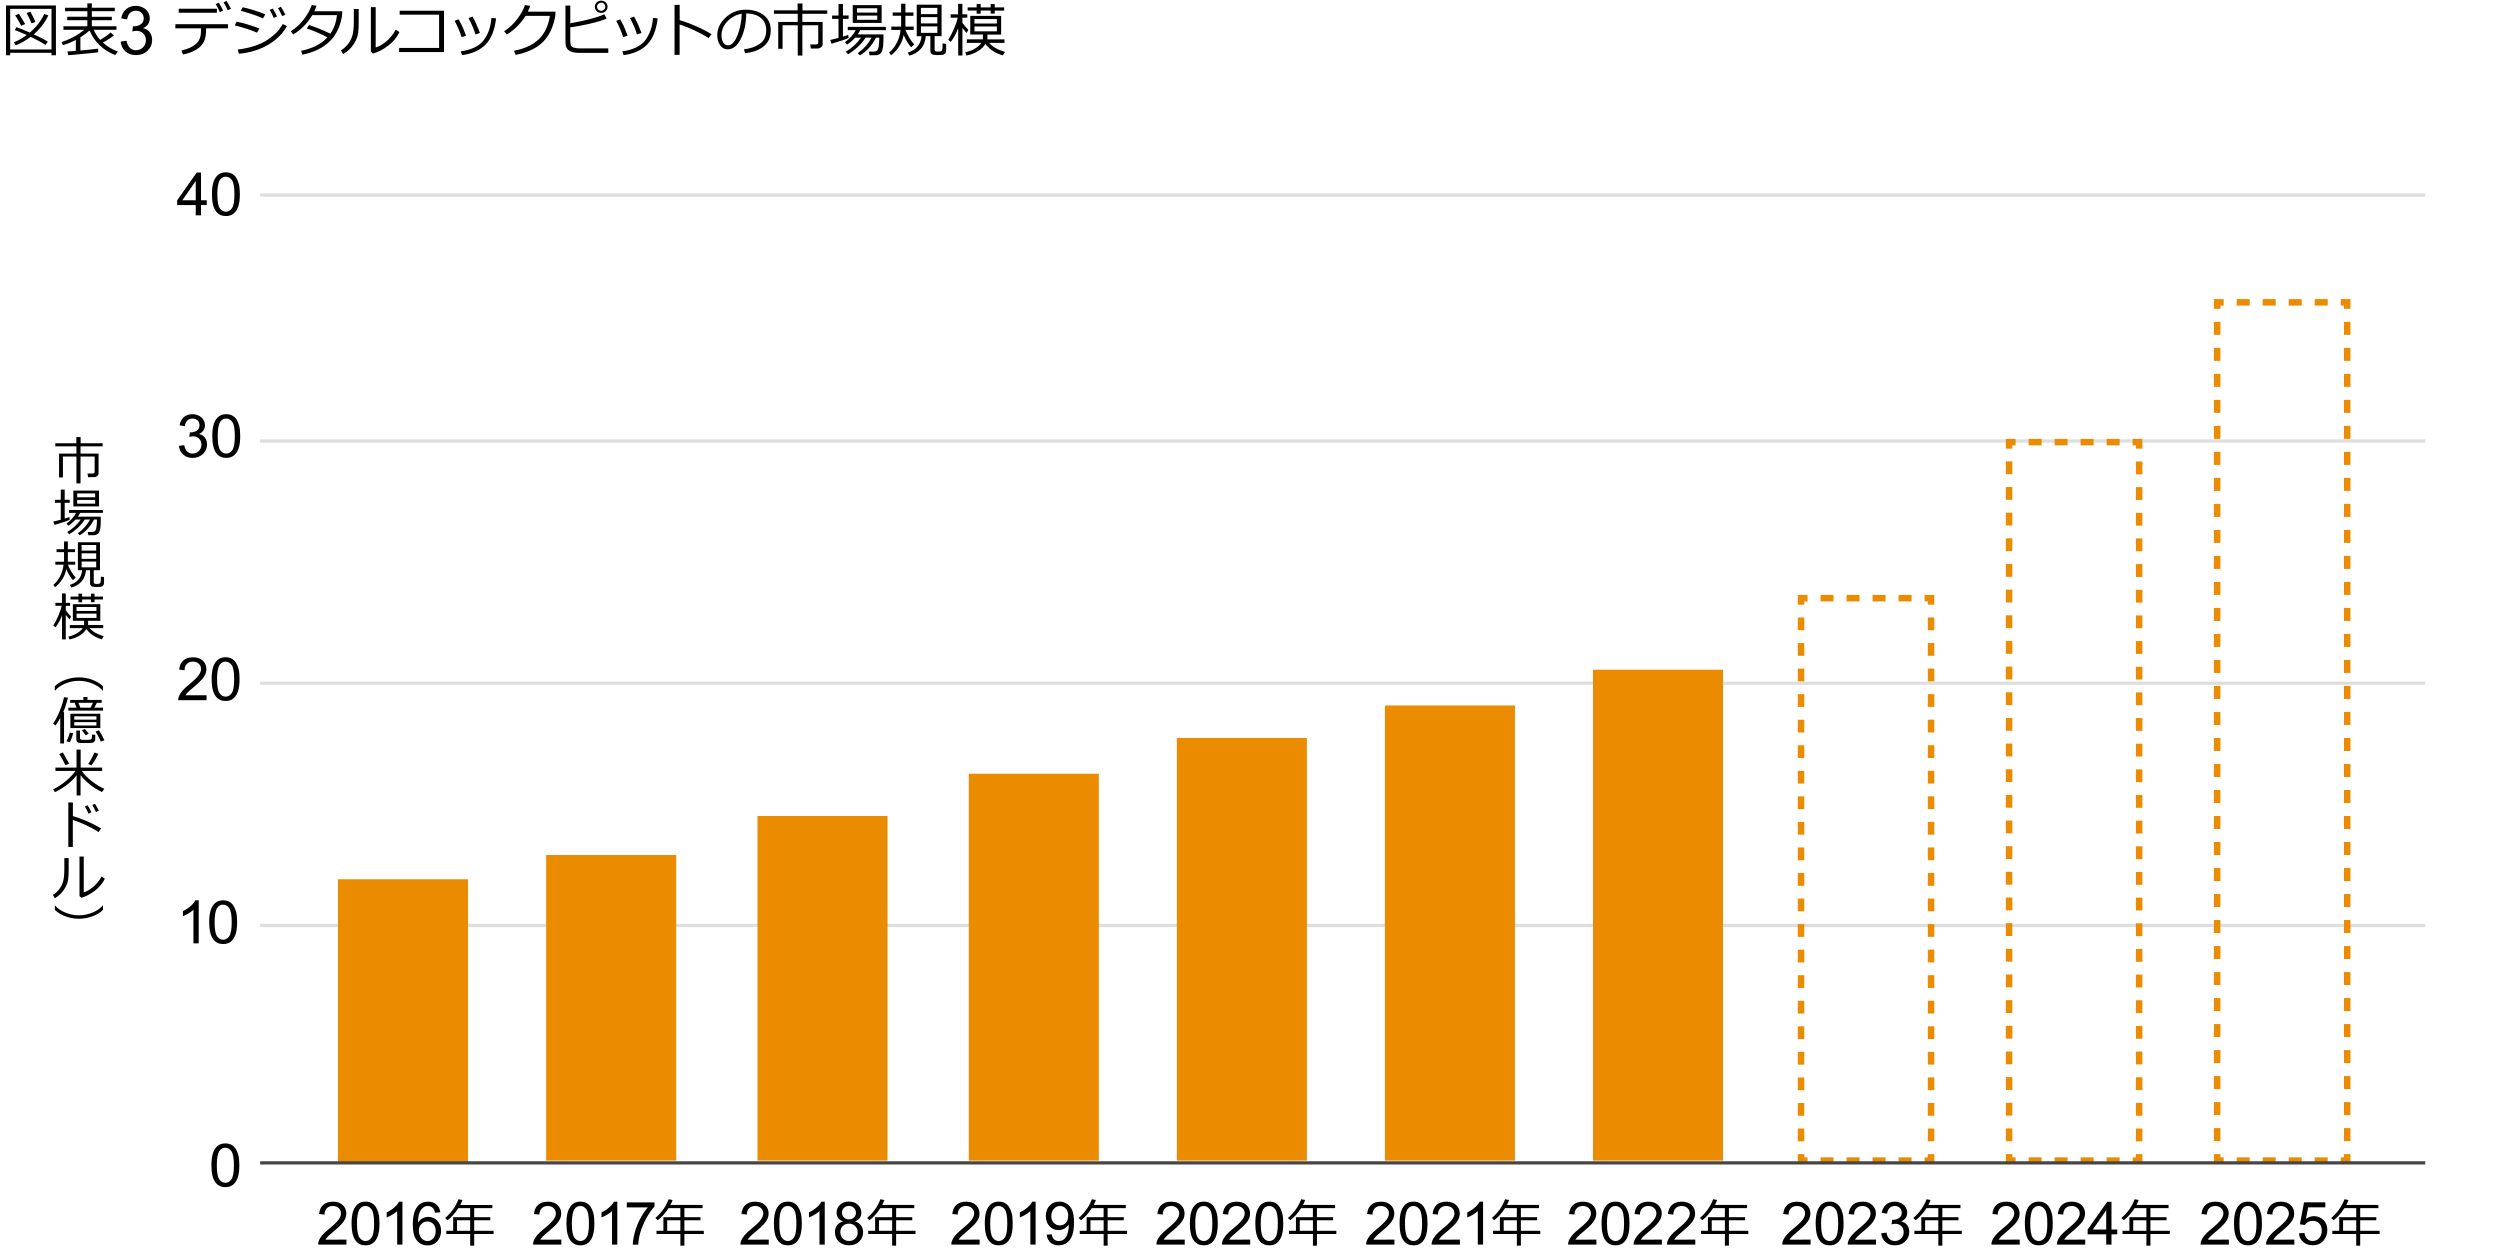 <?xml version="1.0" encoding="utf-8"?>
<!-- Generator: Adobe Illustrator 27.4.0, SVG Export Plug-In . SVG Version: 6.00 Build 0)  -->
<svg version="1.1" xmlns="http://www.w3.org/2000/svg" xmlns:xlink="http://www.w3.org/1999/xlink" x="0px" y="0px"
	 viewBox="0 0 769 385" style="enable-background:new 0 0 769 385;" xml:space="preserve">
<style type="text/css">
	.st0{fill:#D04A02;}
	.st1{fill:#FFFFFF;}
	.st2{fill:#FFB600;}
	.st3{fill:#E0301E;}
	.st4{fill:#EB8C00;}
	.st5{fill:#DB536A;}
	.st6{fill:#D93954;}
	.st7{fill:#7D7D7D;}
	.st8{fill:#464646;}
	.st9{fill:#2D2D2D;}
	.st10{fill:#DEDEDE;}
	.st11{fill-rule:evenodd;clip-rule:evenodd;fill:#D04A02;}
	.st12{fill-rule:evenodd;clip-rule:evenodd;fill:#FFFFFF;}
	.st13{fill-rule:evenodd;clip-rule:evenodd;fill:#DEDEDE;}
	.st14{fill:none;stroke:#DEDEDE;stroke-width:0.514;stroke-linejoin:round;stroke-miterlimit:10;}
	.st15{fill:none;stroke:#D04A02;stroke-width:2;stroke-miterlimit:10;}
	.st16{fill:none;stroke:#7D7D7D;stroke-width:2;stroke-miterlimit:10;}
	.st17{fill:none;stroke:#DB536A;stroke-width:2;stroke-miterlimit:10;}
	.st18{fill:none;stroke:#EB8C00;stroke-width:2;stroke-miterlimit:10;}
	.st19{fill:none;stroke:#DEDEDE;stroke-miterlimit:10;}
	.st20{fill:none;stroke:#EB8C00;stroke-width:2;stroke-miterlimit:10;stroke-dasharray:4,4;}
	.st21{fill:none;stroke:#EB8C00;stroke-width:2;stroke-miterlimit:10;stroke-dasharray:3.93,3.93;}
	.st22{fill:none;stroke:#EB8C00;stroke-width:2;stroke-miterlimit:10;stroke-dasharray:3.946,3.946;}
	.st23{fill:none;stroke:#464646;stroke-miterlimit:10;}
	.st24{fill-rule:evenodd;clip-rule:evenodd;fill:#D04A02;stroke:#FFFFFF;stroke-linejoin:round;stroke-miterlimit:10;}
	.st25{fill-rule:evenodd;clip-rule:evenodd;fill:#7D7D7D;stroke:#FFFFFF;stroke-linejoin:round;stroke-miterlimit:10;}
	.st26{fill-rule:evenodd;clip-rule:evenodd;fill:#FFB600;stroke:#FFFFFF;stroke-linejoin:round;stroke-miterlimit:10;}
	.st27{fill-rule:evenodd;clip-rule:evenodd;fill:#DEDEDE;stroke:#FFFFFF;stroke-linejoin:round;stroke-miterlimit:10;}
	.st28{fill-rule:evenodd;clip-rule:evenodd;fill:#E0301E;stroke:#FFFFFF;stroke-linejoin:round;stroke-miterlimit:10;}
	.st29{fill-rule:evenodd;clip-rule:evenodd;fill:#FFB600;}
	.st30{fill-rule:evenodd;clip-rule:evenodd;fill:#E0301E;}
	.st31{fill-rule:evenodd;clip-rule:evenodd;fill:#7D7D7D;}
	.st32{fill:none;stroke:#464646;stroke-miterlimit:10;stroke-dasharray:6.053,6.053;}
	.st33{fill-rule:evenodd;clip-rule:evenodd;fill:#EB8C00;}
	.st34{fill-rule:evenodd;clip-rule:evenodd;fill:#DB536A;}
	.st35{fill-rule:evenodd;clip-rule:evenodd;}
	.st36{fill:none;stroke:#464646;stroke-miterlimit:10;stroke-dasharray:4.04,4.04;}
	.st37{fill:none;stroke:#464646;stroke-miterlimit:10;stroke-dasharray:4,4;}
	.st38{fill-rule:evenodd;clip-rule:evenodd;fill:#464646;}
	.st39{fill:none;stroke:#DEDEDE;stroke-linejoin:round;stroke-miterlimit:10;}
	.st40{fill:none;stroke:#FFFFFF;stroke-linejoin:round;stroke-miterlimit:10;}
	.st41{fill:none;stroke:#CDCDCD;stroke-width:0.746;stroke-linejoin:round;stroke-miterlimit:10;}
	.st42{fill:#222222;}
	.st43{fill:none;stroke:#E0301E;stroke-width:3;stroke-miterlimit:10;}
	.st44{fill-rule:evenodd;clip-rule:evenodd;fill:#FFB600;stroke:#000000;stroke-miterlimit:10;}
	.st45{fill-rule:evenodd;clip-rule:evenodd;fill:#7D7D7D;stroke:#000000;stroke-miterlimit:10;}
	.st46{fill:#FFFFFF;stroke:#FFFFFF;stroke-width:0.285;stroke-miterlimit:10;}
	.st47{fill:#FFFFFF;stroke:#F2F2F2;stroke-linejoin:round;stroke-miterlimit:10;}
	.st48{fill:none;stroke:#E0301E;stroke-miterlimit:10;}
	.st49{fill:none;stroke:#E0301E;stroke-miterlimit:10;stroke-dasharray:3.733,3.733;}
	.st50{fill:none;stroke:#7D7D7D;stroke-miterlimit:10;}
	.st51{fill:none;stroke:#7D7D7D;stroke-miterlimit:10;stroke-dasharray:4.016,4.016;}
	.st52{fill:none;stroke:#7D7D7D;stroke-miterlimit:10;stroke-dasharray:3.906,3.906;}
	.st53{fill:none;stroke:#EB8C00;stroke-miterlimit:10;}
	.st54{fill:none;stroke:#EB8C00;stroke-miterlimit:10;stroke-dasharray:3.906,3.906;}
	.st55{fill:none;stroke:#DB536A;stroke-miterlimit:10;}
	.st56{fill:none;stroke:#DB536A;stroke-miterlimit:10;stroke-dasharray:3.967,3.967;}
</style>
<g id="template">
	<g>
		<path d="M15.84,16.24H3.13v0.76H1.85V1.69h15.35v15.3h-1.35V16.24z M3.13,15.21h12.71V2.72H3.13V15.21z M13.98,13.83
			c-1-0.71-2.52-1.54-4.55-2.5c-1.5,1.13-3.03,2-4.6,2.62L4.29,13c1.37-0.56,2.67-1.3,3.93-2.23C6.82,10.15,5.6,9.64,4.56,9.26
			l0.51-0.91c0.94,0.31,2.3,0.87,4.1,1.67c2.02-1.73,3.49-3.63,4.43-5.71l1.27,0.42c-1,2.17-2.5,4.11-4.48,5.84
			c2.13,0.98,3.58,1.73,4.33,2.22L13.98,13.83z M6.54,7.94c-0.77-1.45-1.39-2.51-1.85-3.2l1.12-0.53c0.35,0.52,0.98,1.57,1.91,3.17
			L6.54,7.94z M9.7,7.18C9.53,6.7,9.03,5.63,8.19,3.99l1.18-0.4c0.59,1.1,1.09,2.15,1.5,3.16L9.7,7.18z"/>
		<path d="M20.98,16.99l-0.22-1.15c0.61-0.04,1.46-0.1,2.57-0.18v-3.39c-1.29,0.67-2.61,1.22-3.96,1.64l-0.47-0.95
			c2.74-0.91,5.07-2.18,6.99-3.79h-6.38v-1.1h7.36V6.22h-6.19V5.15h6.19V3.45h-6.86V2.38h6.86V1.04h1.38v1.34h7.07v1.07h-7.07v1.71
			h6.15v1.06h-6.15v1.85h7.57v1.1h-7c0.54,1.2,1.21,2.23,2,3.11c1.48-0.9,2.54-1.66,3.2-2.29l1.03,0.89
			c-0.85,0.69-1.98,1.43-3.4,2.23c1.28,1.15,2.82,2.08,4.61,2.78l-0.84,1.06c-3.79-1.54-6.4-4.07-7.86-7.58
			c-0.76,0.7-1.7,1.4-2.83,2.1v4.06c2.6-0.23,4.42-0.42,5.45-0.57v1.11C29.72,16.19,26.66,16.49,20.98,16.99z"/>
		<path d="M37.11,12.78l1.82-0.24c0.21,1.03,0.56,1.77,1.07,2.23c0.5,0.46,1.11,0.68,1.83,0.68c0.86,0,1.58-0.3,2.17-0.89
			c0.59-0.59,0.88-1.33,0.88-2.2c0-0.83-0.27-1.52-0.82-2.07c-0.55-0.54-1.24-0.81-2.08-0.81c-0.34,0-0.77,0.07-1.28,0.2l0.2-1.6
			c0.12,0.01,0.22,0.02,0.29,0.02c0.77,0,1.47-0.2,2.09-0.61c0.62-0.4,0.93-1.03,0.93-1.87c0-0.67-0.23-1.22-0.68-1.66
			c-0.45-0.44-1.03-0.66-1.75-0.66c-0.71,0-1.3,0.22-1.77,0.67c-0.47,0.44-0.77,1.11-0.91,2l-1.82-0.32
			c0.22-1.22,0.73-2.16,1.52-2.83c0.79-0.67,1.77-1.01,2.94-1.01c0.81,0,1.55,0.17,2.23,0.52c0.68,0.35,1.2,0.82,1.56,1.42
			c0.36,0.6,0.54,1.24,0.54,1.91c0,0.64-0.17,1.22-0.52,1.75c-0.34,0.53-0.85,0.94-1.53,1.25c0.88,0.2,1.56,0.62,2.04,1.26
			s0.73,1.43,0.73,2.39c0,1.29-0.47,2.39-1.41,3.29c-0.94,0.9-2.14,1.35-3.58,1.35c-1.3,0-2.38-0.39-3.24-1.16
			C37.72,15.02,37.23,14.01,37.11,12.78z"/>
		<path d="M63.39,9.31c0,1.49-0.24,2.7-0.73,3.63s-1.26,1.71-2.32,2.35s-2.41,1.14-4.05,1.48l-0.47-1.24
			c1.84-0.39,3.3-1.04,4.38-1.95s1.62-2.22,1.62-3.94V8.72h-7.88V7.44h16.18v1.28h-6.73V9.31z M66.72,3.91H54.97V2.69h11.75V3.91z
			 M68.63,3.26l-1.01,0.45c-0.42-0.96-0.85-1.78-1.27-2.46l0.95-0.43C67.81,1.63,68.26,2.44,68.63,3.26z M71.03,2.73l-1,0.41
			c-0.39-0.9-0.81-1.71-1.27-2.43l0.92-0.43C70.14,0.97,70.59,1.79,71.03,2.73z"/>
		<path d="M79.79,8.77l-0.72,1.27c-1.82-0.79-4.1-1.54-6.85-2.23l0.54-1.15C74.74,7.04,77.09,7.74,79.79,8.77z M88.26,8.04
			c-1.36,2.39-3.32,4.32-5.89,5.8s-5.53,2.38-8.88,2.7l-0.36-1.3c1.99-0.25,3.76-0.63,5.31-1.16s2.84-1.15,3.89-1.87
			s1.9-1.4,2.56-2.04S86.25,8.6,87,7.4L88.26,8.04z M81.62,4.41l-0.74,1.25c-1.46-0.7-3.74-1.49-6.83-2.36l0.6-1.07
			c0.83,0.16,1.92,0.46,3.29,0.88S80.54,3.96,81.62,4.41z M85.22,5.06l-1.01,0.45c-0.42-0.96-0.85-1.78-1.27-2.46l0.96-0.43
			C84.4,3.4,84.84,4.22,85.22,5.06z M87.78,4.53l-1.01,0.41c-0.4-0.93-0.82-1.74-1.26-2.43l0.91-0.43
			C86.9,2.81,87.35,3.63,87.78,4.53z"/>
		<path d="M97.35,1.75c-0.19,0.6-0.41,1.17-0.67,1.71h8.62c-0.05,0.86-0.1,1.47-0.17,1.85c-0.19,1.1-0.48,2.12-0.86,3.07
			s-0.88,1.87-1.49,2.75s-1.4,1.7-2.34,2.45s-2.03,1.4-3.27,1.95s-2.62,0.97-4.14,1.29l-0.42-1.2c3.45-0.66,6.15-2.04,8.1-4.15
			c-1.75-0.96-3.86-1.86-6.34-2.72l0.69-1.05c1.79,0.55,3.98,1.43,6.56,2.65c1.11-1.58,1.79-3.48,2.05-5.7h-7.61
			c-0.74,1.28-1.64,2.44-2.69,3.48s-2.11,1.86-3.16,2.46l-0.77-0.96c1.58-1.01,2.94-2.26,4.07-3.75s1.92-2.93,2.37-4.31L97.35,1.75z
			"/>
		<path d="M110.34,6.76c0,1.38-0.06,2.51-0.18,3.38s-0.4,1.72-0.84,2.56s-0.99,1.6-1.65,2.29s-1.37,1.24-2.14,1.63l-0.65-1.12
			c0.73-0.45,1.41-1.05,2.03-1.78s1.1-1.61,1.43-2.62s0.5-2.55,0.5-4.63V2.76h1.49V6.76z M122.85,9.89
			c-0.75,1.6-1.91,2.99-3.48,4.18s-3.12,1.99-4.65,2.41l-0.64-0.6V2.2h1.48v12.41c0.97-0.29,2.02-0.88,3.15-1.78
			s2.15-2.14,3.04-3.71L122.85,9.89z"/>
		<path d="M136.58,16.01h-13.81v-1.26h12.3V4.51h-12.13V3.3h13.64V16.01z"/>
		<path d="M143.36,10.97l-1.38,0.45c-0.5-1.63-1.21-3.3-2.13-5.02l1.22-0.46c0.5,0.88,0.86,1.55,1.07,2.01S142.77,9.42,143.36,10.97
			z M152.6,5.65c-0.44,3.66-1.53,6.35-3.27,8.09s-4.14,2.81-7.2,3.23l-0.4-1.17c3.34-0.48,5.7-1.63,7.07-3.45s2.16-4.1,2.36-6.83
			L152.6,5.65z M147.64,10.13l-1.39,0.47c-0.4-1.43-1.11-3.11-2.13-5.03l1.23-0.48c0.66,1.22,1.08,2.05,1.24,2.47
			S147.1,8.84,147.64,10.13z"/>
		<path d="M163.08,1.79c-0.17,0.56-0.41,1.16-0.73,1.8h8.53l-0.07,1.22c-0.02,0.35-0.17,1.03-0.45,2.05
			c-0.18,0.65-0.41,1.3-0.67,1.96s-0.62,1.34-1.05,2.04s-0.96,1.37-1.57,1.99s-1.33,1.19-2.14,1.7s-1.76,0.97-2.83,1.37
			s-2.23,0.72-3.48,0.97l-0.52-1.27c3.38-0.66,5.95-1.87,7.72-3.63s2.88-4.13,3.33-7.11h-7.49c-0.69,1.14-1.55,2.21-2.57,3.23
			s-2.09,1.85-3.2,2.49l-0.83-0.98c1.55-0.98,2.91-2.24,4.06-3.77s1.94-2.95,2.35-4.28L163.08,1.79z"/>
		<path d="M187.13,16.26h-9.04c-0.67,0-1.26-0.06-1.77-0.18s-0.94-0.3-1.29-0.54s-0.62-0.56-0.81-0.95s-0.29-1.03-0.29-1.91V1.7
			h1.49v5.48c4.97-0.92,8.46-1.85,10.46-2.78l0.74,1.32c-1.21,0.52-2.92,1.04-5.11,1.55s-4.22,0.89-6.09,1.14v4.15
			c0,0.64,0.07,1.11,0.21,1.42s0.45,0.54,0.92,0.69s1.12,0.22,1.92,0.22h8.64V16.26z M182.98,2.07c0-0.53,0.19-0.97,0.58-1.33
			s0.84-0.54,1.36-0.54c0.57,0,1.04,0.19,1.41,0.56s0.55,0.8,0.55,1.3c0,0.56-0.2,1.02-0.59,1.38s-0.84,0.53-1.34,0.53
			c-0.57,0-1.05-0.19-1.42-0.57S182.98,2.58,182.98,2.07z M186.19,2.06c0-0.33-0.13-0.62-0.38-0.87s-0.55-0.37-0.89-0.37
			c-0.33,0-0.62,0.12-0.88,0.37s-0.39,0.54-0.39,0.88s0.13,0.63,0.38,0.88s0.55,0.37,0.88,0.37c0.35,0,0.64-0.12,0.9-0.36
			S186.19,2.43,186.19,2.06z"/>
		<path d="M193.06,10.97l-1.38,0.45c-0.5-1.63-1.21-3.3-2.13-5.02l1.22-0.46c0.5,0.88,0.86,1.55,1.07,2.01S192.46,9.42,193.06,10.97
			z M202.3,5.65c-0.44,3.66-1.53,6.35-3.27,8.09s-4.14,2.81-7.2,3.23l-0.4-1.17c3.34-0.48,5.7-1.63,7.07-3.45s2.16-4.1,2.36-6.83
			L202.3,5.65z M197.33,10.13l-1.39,0.47c-0.4-1.43-1.11-3.11-2.13-5.03l1.23-0.48c0.66,1.22,1.08,2.05,1.24,2.47
			S196.8,8.84,197.33,10.13z"/>
		<path d="M218.87,10.51l-0.92,1.22c-1.22-0.81-2.67-1.61-4.37-2.4s-3.2-1.38-4.53-1.78v9.33h-1.56V1.49h1.58V6.2
			C212.54,7.24,215.81,8.68,218.87,10.51z"/>
		<path d="M229.18,16.33l-0.34-1.19c1.89-0.17,3.5-0.72,4.84-1.64s2.01-2.31,2.01-4.15c0-1.64-0.54-2.91-1.62-3.81
			s-2.59-1.37-4.52-1.42c-0.06,3.15-0.63,5.78-1.7,7.89s-2.4,3.16-4.01,3.16c-1,0-1.78-0.42-2.35-1.27s-0.86-1.88-0.86-3.1
			c0-2.01,0.87-3.82,2.6-5.42s3.79-2.4,6.16-2.4c2.23,0,4.07,0.56,5.52,1.67s2.17,2.64,2.17,4.57c0,2.2-0.73,3.89-2.19,5.05
			S231.53,16.14,229.18,16.33z M228.16,4.24c-1.7,0.26-3.16,1.03-4.39,2.31s-1.84,2.73-1.84,4.34c0,0.86,0.18,1.58,0.54,2.18
			s0.86,0.89,1.49,0.89c1.1,0,2.05-1.02,2.87-3.07S228.09,6.62,228.16,4.24z"/>
		<path d="M251.47,14.92h-2.06l-0.18-1.25h1.73c0.49,0,0.73-0.21,0.73-0.62V7.77h-4.88v9.32h-1.42V7.77h-4.67v7.24h-1.34V6.75h6
			v-2.5h-7.31V3.18h7.28V1.06h1.49v2.13h7.62v1.06h-7.66v2.5h6.24v6.83c0,0.38-0.16,0.7-0.48,0.95S251.89,14.92,251.47,14.92z"/>
		<path d="M255.77,13.45l-0.39-1.16c0.6-0.12,1.45-0.33,2.55-0.63V5.81h-1.98V4.77h1.98V1.24h1.36v3.52h1.74v1.05h-1.74v5.46
			c0.68-0.21,1.22-0.38,1.62-0.54l0.12,0.93C260.33,12.04,258.57,12.64,255.77,13.45z M260.86,16.68l-0.68-0.77
			c1.91-1.16,3.47-2.6,4.67-4.33h-1.8c-0.74,0.83-1.58,1.55-2.5,2.14l-0.64-0.75c1.52-1.11,2.62-2.34,3.3-3.71h-2.44V8.27h11.73
			v0.99h-7.88c-0.23,0.46-0.5,0.9-0.79,1.32h7.93v0.65c0,1.39-0.04,2.38-0.11,2.98c-0.11,0.81-0.26,1.41-0.46,1.79
			c-0.13,0.25-0.35,0.46-0.65,0.65s-0.64,0.3-1,0.33c-0.09,0.01-0.79,0.02-2.07,0.02l-0.2-1.13h1.48c0.37,0,0.69-0.09,0.95-0.26
			s0.46-0.62,0.58-1.34s0.18-1.54,0.18-2.47v-0.22h-1.01c-1.16,2.31-2.8,4.13-4.92,5.45l-0.69-0.68c1.82-1.29,3.24-2.89,4.26-4.77
			h-1.86c-0.63,1.03-1.44,2-2.44,2.91S261.81,16.13,260.86,16.68z M262.3,7.04V1.57h8.89v5.48H262.3z M263.62,3.88h6.22V2.54h-6.22
			V3.88z M269.85,4.8h-6.22v1.3h6.22V4.8z"/>
		<path d="M277.98,10.73c-0.48,2.5-1.78,4.59-3.88,6.28l-0.62-0.83c0.94-0.77,1.73-1.78,2.38-3.04s1.03-2.57,1.14-3.94h-2.83V8.18
			h3.01V4.85h-2.59V3.83h2.59V1.15h1.32v2.68h2.48v1.03h-2.48v3.32h2.54V9.2h-2.51c0.22,0.68,0.61,1.47,1.16,2.37s1.06,1.6,1.53,2.1
			l-0.97,0.88C279.22,13.32,278.46,12.05,277.98,10.73z M286.18,11.12h-1.4c-0.15,1.65-0.68,2.98-1.61,3.98s-2.08,1.67-3.46,2.01
			l-0.49-0.92c2.6-0.81,4.01-2.5,4.25-5.06h-1.48V1.44h7.64v9.68h-2.14v4.09c0,0.25,0.07,0.42,0.2,0.51s0.44,0.15,0.91,0.15
			c0.49,0,0.83-0.06,1.01-0.19s0.28-0.45,0.3-0.95s0.03-0.97,0.03-1.38l1.08,0.15c0.01,0.57,0.02,1.04,0.02,1.41
			c0,0.74-0.08,1.22-0.24,1.43s-0.36,0.36-0.6,0.46s-0.8,0.15-1.69,0.15c-1.06,0-1.71-0.12-1.96-0.36s-0.37-0.55-0.37-0.93V11.12z
			 M283.27,4.34h5.05V2.41h-5.05V4.34z M283.27,7.19h5.05V5.28h-5.05V7.19z M288.33,8.12h-5.05v2h5.05V8.12z"/>
		<path d="M294.63,8.93c-0.52,1.39-1.24,2.72-2.17,3.96l-0.79-0.61c0.59-0.9,1.19-2.06,1.79-3.46s0.97-2.53,1.11-3.38h-2.14V4.41
			h2.29l-0.01-3.23h1.32v3.23h1.51v1.03h-1.51v1.59c0.65,0.85,1.26,1.56,1.84,2.14l-0.56,0.99c-0.35-0.39-0.78-0.91-1.27-1.55v8.46
			h-1.3V8.69L294.63,8.93z M303.1,13.48c-0.47,0.87-1.25,1.64-2.33,2.29s-2.25,1.09-3.51,1.31l-0.36-0.98
			c1.28-0.28,2.35-0.71,3.23-1.29s1.45-1.12,1.73-1.63h-4.46V12.1h4.94v-1.47h-3.88V4.89h9.49v5.75h-4.22v1.47h5.25v1.07h-4.71
			c1.04,1.23,2.66,2.16,4.88,2.79l-0.68,1.06C306.15,16.38,304.36,15.19,303.1,13.48z M305.98,3.25v0.94h-1.25V3.25h-3.07v0.96
			h-1.25V3.25h-2.76V2.27h2.76V1.26h1.25v1.01h3.07V1.26h1.25v1.01h2.9v0.98H305.98z M299.74,7.23h6.89V5.86h-6.89V7.23z
			 M306.64,8.14h-6.89v1.5h6.89V8.14z"/>
	</g>
	<line class="st19" x1="80" y1="60" x2="746" y2="60"/>
	<line class="st19" x1="80" y1="135.65" x2="746" y2="135.65"/>
	<line class="st19" x1="80" y1="210.16" x2="746" y2="210.16"/>
	<line class="st19" x1="80" y1="284.67" x2="746" y2="284.67"/>
	<g>
		<path d="M60.21,66.23v-3.15H54.5V61.6l6.01-8.53h1.32v8.53h1.78v1.48h-1.78v3.15H60.21z M60.21,61.6v-5.94l-4.12,5.94H60.21z"/>
		<path d="M65.19,59.74c0-1.56,0.16-2.81,0.48-3.76s0.8-1.68,1.43-2.2s1.43-0.77,2.38-0.77c0.71,0,1.33,0.14,1.86,0.43
			c0.53,0.28,0.97,0.69,1.32,1.23c0.35,0.54,0.62,1.19,0.82,1.96c0.2,0.77,0.3,1.81,0.3,3.11c0,1.54-0.16,2.79-0.48,3.74
			s-0.79,1.68-1.42,2.2c-0.63,0.52-1.43,0.78-2.39,0.78c-1.27,0-2.27-0.46-2.99-1.37C65.63,63.99,65.19,62.21,65.19,59.74z
			 M66.85,59.74c0,2.16,0.25,3.6,0.76,4.32c0.51,0.72,1.13,1.07,1.87,1.07s1.37-0.36,1.87-1.08c0.51-0.72,0.76-2.16,0.76-4.31
			c0-2.17-0.25-3.61-0.76-4.32c-0.51-0.71-1.14-1.07-1.89-1.07c-0.74,0-1.34,0.31-1.78,0.94C67.13,56.09,66.85,57.57,66.85,59.74z"
			/>
	</g>
	<g>
		<path d="M55.04,137.15l1.62-0.22c0.19,0.92,0.5,1.58,0.95,1.98s0.99,0.61,1.63,0.61c0.76,0,1.4-0.26,1.93-0.79
			s0.79-1.18,0.79-1.96c0-0.74-0.24-1.35-0.73-1.84c-0.48-0.48-1.1-0.72-1.85-0.72c-0.31,0-0.69,0.06-1.14,0.18l0.18-1.42
			c0.11,0.01,0.19,0.02,0.26,0.02c0.69,0,1.31-0.18,1.86-0.54c0.55-0.36,0.83-0.91,0.83-1.66c0-0.59-0.2-1.08-0.6-1.47
			c-0.4-0.39-0.92-0.58-1.55-0.58c-0.63,0-1.15,0.2-1.57,0.59c-0.42,0.4-0.69,0.99-0.81,1.78l-1.62-0.29
			c0.2-1.08,0.65-1.92,1.35-2.52c0.7-0.6,1.57-0.89,2.61-0.89c0.72,0,1.38,0.15,1.99,0.46c0.6,0.31,1.07,0.73,1.39,1.26
			s0.48,1.1,0.48,1.7c0,0.57-0.15,1.09-0.46,1.55c-0.31,0.47-0.76,0.84-1.36,1.11c0.78,0.18,1.38,0.55,1.81,1.12
			c0.43,0.57,0.65,1.27,0.65,2.12c0,1.15-0.42,2.12-1.26,2.92c-0.84,0.8-1.9,1.2-3.18,1.2c-1.16,0-2.12-0.34-2.88-1.03
			C55.58,139.13,55.15,138.24,55.04,137.15z"/>
		<path d="M65.3,134.13c0-1.56,0.16-2.81,0.48-3.76s0.8-1.68,1.43-2.2s1.43-0.77,2.38-0.77c0.71,0,1.33,0.14,1.86,0.43
			c0.53,0.28,0.97,0.69,1.32,1.23c0.35,0.54,0.62,1.19,0.82,1.96c0.2,0.77,0.3,1.81,0.3,3.11c0,1.54-0.16,2.79-0.48,3.74
			s-0.79,1.68-1.42,2.2c-0.63,0.52-1.43,0.78-2.39,0.78c-1.27,0-2.27-0.46-2.99-1.37C65.74,138.39,65.3,136.6,65.3,134.13z
			 M66.97,134.13c0,2.16,0.25,3.6,0.76,4.32c0.51,0.72,1.13,1.07,1.87,1.07s1.37-0.36,1.87-1.08c0.51-0.72,0.76-2.16,0.76-4.31
			c0-2.17-0.25-3.61-0.76-4.32c-0.51-0.71-1.14-1.07-1.89-1.07c-0.74,0-1.34,0.31-1.78,0.94C67.24,130.48,66.97,131.97,66.97,134.13
			z"/>
	</g>
	<g>
		<path d="M63.53,213.84v1.55h-8.71c-0.01-0.39,0.05-0.76,0.19-1.12c0.22-0.59,0.58-1.18,1.06-1.75c0.49-0.57,1.19-1.24,2.12-1.99
			c1.43-1.17,2.4-2.1,2.9-2.79c0.5-0.69,0.75-1.33,0.75-1.95c0-0.64-0.23-1.18-0.69-1.62c-0.46-0.44-1.06-0.66-1.79-0.66
			c-0.78,0-1.4,0.23-1.87,0.7s-0.7,1.11-0.71,1.94l-1.66-0.17c0.11-1.24,0.54-2.18,1.28-2.83s1.74-0.97,2.99-0.97
			c1.26,0,2.26,0.35,3,1.05s1.1,1.57,1.1,2.61c0,0.53-0.11,1.04-0.32,1.55c-0.22,0.51-0.57,1.04-1.07,1.61s-1.33,1.34-2.49,2.32
			c-0.97,0.81-1.59,1.37-1.87,1.66c-0.28,0.29-0.5,0.58-0.68,0.88H63.53z"/>
		<path d="M65.1,208.9c0-1.56,0.16-2.81,0.48-3.76s0.8-1.68,1.43-2.2s1.43-0.77,2.38-0.77c0.71,0,1.33,0.14,1.86,0.43
			c0.53,0.28,0.97,0.69,1.32,1.23c0.35,0.54,0.62,1.19,0.82,1.96c0.2,0.77,0.3,1.81,0.3,3.11c0,1.54-0.16,2.79-0.48,3.74
			s-0.79,1.68-1.42,2.2c-0.63,0.52-1.43,0.78-2.39,0.78c-1.27,0-2.27-0.46-2.99-1.37C65.54,213.16,65.1,211.37,65.1,208.9z
			 M66.77,208.9c0,2.16,0.25,3.6,0.76,4.32c0.51,0.72,1.13,1.07,1.87,1.07s1.37-0.36,1.87-1.08c0.51-0.72,0.76-2.16,0.76-4.31
			c0-2.17-0.25-3.61-0.76-4.32c-0.51-0.71-1.14-1.07-1.89-1.07c-0.74,0-1.34,0.31-1.78,0.94C67.04,205.25,66.77,206.73,66.77,208.9z
			"/>
	</g>
	<g>
		<path d="M61.12,290.16H59.5v-10.3c-0.39,0.37-0.9,0.74-1.53,1.11c-0.63,0.37-1.2,0.65-1.7,0.84v-1.56
			c0.9-0.43,1.69-0.94,2.37-1.54c0.68-0.6,1.16-1.19,1.44-1.76h1.04V290.16z"/>
		<path d="M64.35,283.67c0-1.56,0.16-2.81,0.48-3.76s0.8-1.68,1.43-2.2s1.43-0.77,2.38-0.77c0.71,0,1.33,0.14,1.86,0.43
			c0.53,0.28,0.97,0.69,1.32,1.23c0.35,0.54,0.62,1.19,0.82,1.96c0.2,0.77,0.3,1.81,0.3,3.11c0,1.54-0.16,2.79-0.48,3.74
			s-0.79,1.68-1.42,2.2c-0.63,0.52-1.43,0.78-2.39,0.78c-1.27,0-2.27-0.46-2.99-1.37C64.79,287.92,64.35,286.14,64.35,283.67z
			 M66.01,283.67c0,2.16,0.25,3.6,0.76,4.32c0.51,0.72,1.13,1.07,1.87,1.07s1.37-0.36,1.87-1.08c0.51-0.72,0.76-2.16,0.76-4.31
			c0-2.17-0.25-3.61-0.76-4.32c-0.51-0.71-1.14-1.07-1.89-1.07c-0.74,0-1.34,0.31-1.78,0.94C66.29,280.02,66.01,281.5,66.01,283.67z
			"/>
	</g>
	<g>
		<path d="M65.03,358.44c0-1.56,0.16-2.81,0.48-3.76s0.8-1.68,1.43-2.2s1.43-0.77,2.38-0.77c0.71,0,1.33,0.14,1.86,0.43
			c0.53,0.28,0.97,0.69,1.32,1.23c0.35,0.54,0.62,1.19,0.82,1.96c0.2,0.77,0.3,1.81,0.3,3.11c0,1.54-0.16,2.79-0.48,3.74
			s-0.79,1.68-1.42,2.2c-0.63,0.52-1.43,0.78-2.39,0.78c-1.27,0-2.27-0.46-2.99-1.37C65.46,362.69,65.03,360.91,65.03,358.44z
			 M66.69,358.44c0,2.16,0.25,3.6,0.76,4.32c0.51,0.72,1.13,1.07,1.87,1.07s1.37-0.36,1.87-1.08c0.51-0.72,0.76-2.16,0.76-4.31
			c0-2.17-0.25-3.61-0.76-4.32c-0.51-0.71-1.14-1.07-1.89-1.07c-0.74,0-1.34,0.31-1.78,0.94C66.97,354.79,66.69,356.27,66.69,358.44
			z"/>
	</g>
	<g>
		<path d="M28.91,146.77h-1.83l-0.16-1.11h1.54c0.43,0,0.65-0.18,0.65-0.55v-4.69h-4.34v8.28h-1.26v-8.28h-4.15v6.44h-1.19v-7.34
			h5.34v-2.23h-6.5v-0.95h6.47v-1.89h1.32v1.89h6.77v0.95h-6.8v2.23h5.55v6.07c0,0.34-0.14,0.62-0.43,0.85
			C29.6,146.65,29.28,146.77,28.91,146.77z"/>
		<path d="M16.76,161.46l-0.34-1.03c0.54-0.11,1.29-0.3,2.27-0.56v-5.2h-1.76v-0.93h1.76v-3.13h1.21v3.13h1.55v0.93h-1.55v4.85
			c0.6-0.18,1.08-0.34,1.44-0.48l0.11,0.83C20.81,160.21,19.25,160.74,16.76,161.46z M21.29,164.34l-0.6-0.69
			c1.7-1.03,3.08-2.31,4.15-3.85h-1.6c-0.66,0.74-1.4,1.38-2.22,1.91l-0.57-0.66c1.35-0.98,2.33-2.08,2.94-3.3h-2.17v-0.88h10.43
			v0.88h-7c-0.21,0.41-0.44,0.8-0.7,1.17h7.05v0.58c0,1.23-0.03,2.12-0.1,2.65c-0.09,0.72-0.23,1.26-0.41,1.59
			c-0.11,0.22-0.31,0.41-0.58,0.58c-0.27,0.17-0.57,0.27-0.89,0.3c-0.08,0.01-0.7,0.02-1.84,0.02l-0.18-1.01h1.31
			c0.33,0,0.61-0.08,0.84-0.23s0.4-0.55,0.51-1.19c0.11-0.64,0.16-1.37,0.16-2.2v-0.2h-0.9c-1.03,2.06-2.49,3.67-4.38,4.84
			l-0.62-0.6c1.62-1.15,2.88-2.56,3.79-4.24h-1.66c-0.56,0.91-1.28,1.77-2.17,2.59C23,163.2,22.13,163.85,21.29,164.34z
			 M22.56,155.77v-4.87h7.9v4.87H22.56z M23.74,152.95h5.53v-1.19h-5.53V152.95z M29.27,153.77h-5.53v1.16h5.53V153.77z"/>
		<path d="M20.4,175.04c-0.43,2.22-1.58,4.08-3.45,5.59l-0.55-0.73c0.83-0.68,1.54-1.58,2.12-2.7s0.92-2.29,1.02-3.5h-2.52v-0.91
			h2.68v-2.95h-2.3v-0.91h2.3v-2.38h1.17v2.38h2.2v0.91h-2.2v2.95h2.26v0.91h-2.23c0.2,0.6,0.54,1.31,1.03,2.11
			c0.49,0.8,0.94,1.42,1.36,1.86l-0.86,0.78C21.5,177.35,20.82,176.22,20.4,175.04z M27.69,175.39h-1.24
			c-0.13,1.47-0.61,2.65-1.43,3.54c-0.82,0.89-1.85,1.48-3.08,1.79l-0.44-0.82c2.31-0.72,3.56-2.22,3.77-4.5h-1.31v-8.6h6.79v8.6
			h-1.91v3.63c0,0.22,0.06,0.37,0.18,0.46c0.12,0.09,0.39,0.13,0.81,0.13c0.44,0,0.74-0.06,0.9-0.17c0.16-0.11,0.25-0.4,0.27-0.85
			c0.02-0.45,0.03-0.86,0.03-1.23l0.96,0.13c0.01,0.51,0.02,0.92,0.02,1.25c0,0.66-0.07,1.08-0.21,1.27
			c-0.14,0.18-0.32,0.32-0.53,0.41s-0.71,0.13-1.5,0.13c-0.94,0-1.52-0.11-1.74-0.32c-0.22-0.22-0.33-0.49-0.33-0.82V175.39z
			 M25.1,169.37h4.49v-1.72H25.1V169.37z M25.1,171.9h4.49v-1.7H25.1V171.9z M29.59,172.73H25.1v1.78h4.49V172.73z"/>
		<path d="M19.01,189.45c-0.46,1.24-1.1,2.41-1.93,3.52l-0.7-0.54c0.53-0.8,1.06-1.83,1.59-3.08c0.54-1.25,0.86-2.25,0.98-3.01
			h-1.91v-0.91h2.03l-0.01-2.88h1.17v2.88h1.34v0.91h-1.34v1.41c0.58,0.76,1.12,1.39,1.63,1.9l-0.5,0.88
			c-0.31-0.35-0.69-0.81-1.13-1.38v7.52h-1.16v-7.45L19.01,189.45z M26.54,193.48c-0.42,0.78-1.11,1.45-2.07,2.04
			c-0.96,0.58-2,0.97-3.12,1.17l-0.32-0.88c1.14-0.25,2.09-0.63,2.87-1.15c0.78-0.52,1.29-1,1.54-1.45h-3.97v-0.95h4.39v-1.3h-3.45
			v-5.11h8.44v5.11H27.1v1.3h4.66v0.95h-4.19c0.92,1.09,2.37,1.92,4.34,2.48l-0.6,0.95C29.25,196.06,27.66,195.01,26.54,193.48z
			 M29.09,184.4v0.84h-1.11v-0.84h-2.73v0.85h-1.11v-0.85h-2.45v-0.88h2.45v-0.9h1.11v0.9h2.73v-0.9h1.11v0.9h2.58v0.88H29.09z
			 M23.55,187.93h6.12v-1.21h-6.12V187.93z M29.68,188.74h-6.12v1.34h6.12V188.74z"/>
		<path d="M31.6,212.46c-0.67-0.83-1.64-1.53-2.9-2.09c-1.4-0.63-2.88-0.95-4.43-0.95c-1.55,0-3.03,0.32-4.44,0.95
			c-1.27,0.56-2.23,1.26-2.91,2.09h-0.06v-1.37c0.88-0.88,2.03-1.57,3.45-2.06c1.3-0.45,2.62-0.67,3.96-0.67
			c1.34,0,2.66,0.22,3.95,0.67c1.41,0.5,2.56,1.18,3.44,2.06v1.37H31.6z"/>
		<path d="M18.53,228.7v-7.87c-0.51,1-1,1.77-1.47,2.33l-0.72-0.6c0.7-0.98,1.38-2.27,2.02-3.84s1.08-3,1.32-4.27l1.22,0.16
			c-0.42,1.72-0.9,3.2-1.46,4.45h0.26v9.63H18.53z M21.48,228.31l-1.04-0.31c0.47-0.83,0.81-1.72,1.01-2.65l1.05,0.15
			C22.22,226.68,21.88,227.61,21.48,228.31z M23.55,217.68l-0.6-1.49h-1.36v-0.89h4.06v-0.91h1.26v0.91h4.36v0.89h-1.48l-0.77,1.49
			h2.66v0.91H21.03v-0.91H23.55z M21.65,223.96v-4.41h9.21v4.41H21.65z M22.84,221.37h6.82v-1.03h-6.82V221.37z M29.66,222.12h-6.82
			v1.06h6.82V222.12z M23.46,224.71h1.14v2.32c0,0.15,0.05,0.26,0.15,0.35c0.1,0.09,0.22,0.14,0.38,0.17
			c0.15,0.03,0.44,0.04,0.87,0.04c0.53,0,0.93,0,1.21-0.02c0.28-0.01,0.47-0.04,0.59-0.08c0.11-0.04,0.21-0.1,0.29-0.17
			c0.08-0.07,0.14-0.24,0.18-0.5c0.04-0.26,0.07-0.56,0.07-0.89l0.96,0.09v1.32c0,0.38-0.12,0.66-0.36,0.86
			c-0.24,0.2-0.57,0.31-1.01,0.33c-0.44,0.02-1.12,0.03-2.05,0.03c-0.34,0-0.73-0.01-1.16-0.02c-0.43-0.01-0.75-0.11-0.95-0.3
			c-0.2-0.19-0.3-0.46-0.3-0.82V224.71z M24.12,216.19l0.6,1.49h3.16l0.68-1.49H24.12z M26.4,226.18c-0.25-0.33-0.65-0.82-1.2-1.48
			l0.84-0.49c0.52,0.54,0.93,1.02,1.24,1.45L26.4,226.18z M31.02,228.1c-0.71-1.5-1.25-2.52-1.61-3.06l1.01-0.43
			c0.68,1.03,1.24,2.05,1.7,3.09L31.02,228.1z"/>
		<path d="M16.88,243.63l-0.54-0.82c1.4-0.68,2.72-1.54,3.96-2.59c1.24-1.04,2.21-2.07,2.93-3.09h-6.18v-1.01h6.49v-5.55h1.27v5.55
			h6.61v1.01h-6.27c0.73,1.07,1.77,2.13,3.11,3.18c1.34,1.05,2.62,1.82,3.84,2.32l-0.73,1c-1.34-0.62-2.59-1.41-3.76-2.34
			c-1.17-0.94-2.11-1.89-2.83-2.84v6.24h-1.21v-6.22c-0.86,1.14-1.92,2.17-3.17,3.08S17.98,243.16,16.88,243.63z M20.11,235.36
			c-0.58-1.23-1.2-2.37-1.88-3.43l1.09-0.49c0.5,0.84,1.15,1.99,1.95,3.45L20.11,235.36z M28.12,235.44L27.13,235
			c0.82-1.23,1.46-2.41,1.91-3.53l1.21,0.41C29.46,233.47,28.75,234.65,28.12,235.44z"/>
		<path d="M31.12,254.84l-0.82,1.09c-1.08-0.72-2.38-1.43-3.88-2.13c-1.51-0.7-2.85-1.22-4.02-1.58v8.29h-1.39v-13.68h1.41v4.19
			C25.5,251.94,28.41,253.22,31.12,254.84z M28.13,249.88l-0.9,0.4c-0.38-0.86-0.76-1.6-1.13-2.2l0.84-0.38
			C27.4,248.41,27.8,249.14,28.13,249.88z M30.4,249.4l-0.89,0.37c-0.33-0.79-0.71-1.5-1.12-2.16l0.82-0.38
			C29.61,247.86,30.01,248.59,30.4,249.4z"/>
		<path d="M21.12,267.52c0,1.23-0.05,2.23-0.16,3s-0.36,1.53-0.75,2.27c-0.39,0.74-0.88,1.42-1.46,2.04
			c-0.59,0.61-1.22,1.1-1.9,1.45l-0.58-0.99c0.65-0.4,1.25-0.93,1.8-1.59c0.55-0.66,0.98-1.43,1.27-2.33s0.45-2.27,0.45-4.12v-3.3
			h1.33V267.52z M32.24,270.3c-0.67,1.42-1.7,2.66-3.09,3.71c-1.39,1.05-2.77,1.77-4.13,2.14l-0.57-0.53v-12.16h1.31v11.03
			c0.86-0.25,1.79-0.78,2.8-1.59s1.91-1.9,2.7-3.3L32.24,270.3z"/>
		<path d="M16.93,278.51c0.67,0.83,1.64,1.53,2.9,2.09c1.4,0.63,2.88,0.95,4.43,0.95c1.55,0,3.03-0.32,4.44-0.95
			c1.27-0.56,2.23-1.26,2.91-2.09h0.06v1.37c-0.88,0.88-2.03,1.57-3.45,2.05c-1.3,0.45-2.62,0.68-3.96,0.68
			c-1.34,0-2.66-0.23-3.95-0.68c-1.41-0.49-2.56-1.17-3.44-2.05v-1.37H16.93z"/>
	</g>
	<g>
		<path d="M106.57,381.29v1.55h-8.71c-0.01-0.39,0.05-0.76,0.19-1.12c0.22-0.59,0.58-1.18,1.06-1.75c0.49-0.57,1.19-1.24,2.12-1.99
			c1.43-1.17,2.4-2.1,2.9-2.79c0.5-0.69,0.75-1.33,0.75-1.95c0-0.64-0.23-1.18-0.69-1.62c-0.46-0.44-1.06-0.66-1.79-0.66
			c-0.78,0-1.4,0.23-1.87,0.7s-0.7,1.11-0.71,1.94l-1.66-0.17c0.11-1.24,0.54-2.18,1.28-2.83s1.74-0.97,2.99-0.97
			c1.26,0,2.26,0.35,3,1.05s1.1,1.57,1.1,2.61c0,0.53-0.11,1.04-0.32,1.55c-0.22,0.51-0.57,1.04-1.07,1.61s-1.33,1.34-2.49,2.32
			c-0.97,0.81-1.59,1.37-1.87,1.66c-0.28,0.29-0.5,0.58-0.68,0.88H106.57z"/>
		<path d="M108.14,376.35c0-1.56,0.16-2.81,0.48-3.76s0.8-1.68,1.43-2.2s1.43-0.77,2.38-0.77c0.71,0,1.33,0.14,1.86,0.43
			c0.53,0.28,0.97,0.69,1.32,1.23c0.35,0.54,0.62,1.19,0.82,1.96c0.2,0.77,0.3,1.81,0.3,3.11c0,1.54-0.16,2.79-0.48,3.74
			s-0.79,1.68-1.42,2.2c-0.63,0.52-1.43,0.78-2.39,0.78c-1.27,0-2.27-0.46-2.99-1.37C108.58,380.61,108.14,378.82,108.14,376.35z
			 M109.81,376.35c0,2.16,0.25,3.6,0.76,4.32c0.51,0.72,1.13,1.07,1.87,1.07s1.37-0.36,1.87-1.08c0.51-0.72,0.76-2.16,0.76-4.31
			c0-2.17-0.25-3.61-0.76-4.32c-0.51-0.71-1.14-1.07-1.89-1.07c-0.74,0-1.34,0.31-1.78,0.94
			C110.08,372.7,109.81,374.19,109.81,376.35z"/>
		<path d="M123.79,382.84h-1.62v-10.3c-0.39,0.37-0.9,0.74-1.53,1.11c-0.63,0.37-1.2,0.65-1.7,0.84v-1.56
			c0.9-0.43,1.69-0.94,2.37-1.54c0.68-0.6,1.16-1.19,1.44-1.76h1.04V382.84z"/>
		<path d="M135.44,372.9l-1.61,0.13c-0.14-0.63-0.35-1.1-0.61-1.38c-0.44-0.46-0.98-0.69-1.62-0.69c-0.52,0-0.97,0.14-1.36,0.43
			c-0.51,0.37-0.91,0.91-1.2,1.63c-0.29,0.71-0.45,1.73-0.46,3.05c0.39-0.59,0.87-1.03,1.43-1.32c0.56-0.29,1.15-0.43,1.77-0.43
			c1.08,0,2,0.4,2.75,1.19c0.76,0.79,1.14,1.82,1.14,3.08c0,0.83-0.18,1.59-0.53,2.3c-0.36,0.71-0.85,1.25-1.47,1.63
			c-0.62,0.38-1.33,0.57-2.12,0.57c-1.35,0-2.45-0.5-3.3-1.49c-0.85-0.99-1.28-2.62-1.28-4.9c0-2.55,0.47-4.4,1.41-5.55
			c0.82-1.01,1.93-1.51,3.31-1.51c1.04,0,1.89,0.29,2.55,0.87C134.91,371.07,135.31,371.87,135.44,372.9z M128.84,378.58
			c0,0.56,0.12,1.09,0.35,1.6c0.24,0.51,0.57,0.9,0.99,1.16s0.87,0.4,1.34,0.4c0.68,0,1.27-0.28,1.76-0.83
			c0.49-0.55,0.74-1.3,0.74-2.25c0-0.91-0.24-1.63-0.73-2.15c-0.49-0.52-1.1-0.79-1.83-0.79c-0.73,0-1.35,0.26-1.86,0.79
			C129.09,377.04,128.84,377.72,128.84,378.58z"/>
		<path d="M137.28,379.58v-0.99h2.12v-4.18h5.22v-2.79H141c-1.03,1.58-2.15,2.83-3.34,3.73l-0.73-0.7c1.91-1.62,3.27-3.54,4.08-5.76
			l1.23,0.23c-0.21,0.58-0.43,1.09-0.66,1.53h9.86v0.97h-5.58v2.79h4.96v0.95h-4.96v3.23h5.97v0.99h-5.97v3.59h-1.23v-3.59H137.28z
			 M140.57,378.59h4.05v-3.23h-4.05V378.59z"/>
	</g>
	<g>
		<path d="M172.67,381.29v1.55h-8.71c-0.01-0.39,0.05-0.76,0.19-1.12c0.22-0.59,0.58-1.18,1.06-1.75c0.49-0.57,1.19-1.24,2.12-1.99
			c1.43-1.17,2.4-2.1,2.9-2.79c0.5-0.69,0.75-1.33,0.75-1.95c0-0.64-0.23-1.18-0.69-1.62c-0.46-0.44-1.06-0.66-1.79-0.66
			c-0.78,0-1.4,0.23-1.87,0.7s-0.7,1.11-0.71,1.94l-1.66-0.17c0.11-1.24,0.54-2.18,1.28-2.83s1.74-0.97,2.99-0.97
			c1.26,0,2.26,0.35,3,1.05s1.1,1.57,1.1,2.61c0,0.53-0.11,1.04-0.32,1.55c-0.22,0.51-0.57,1.04-1.07,1.61s-1.33,1.34-2.49,2.32
			c-0.97,0.81-1.59,1.37-1.87,1.66c-0.28,0.29-0.5,0.58-0.68,0.88H172.67z"/>
		<path d="M174.24,376.35c0-1.56,0.16-2.81,0.48-3.76s0.8-1.68,1.43-2.2s1.43-0.77,2.38-0.77c0.71,0,1.33,0.14,1.86,0.43
			c0.53,0.28,0.97,0.69,1.32,1.23c0.35,0.54,0.62,1.19,0.82,1.96c0.2,0.77,0.3,1.81,0.3,3.11c0,1.54-0.16,2.79-0.48,3.74
			s-0.79,1.68-1.42,2.2c-0.63,0.52-1.43,0.78-2.39,0.78c-1.27,0-2.27-0.46-2.99-1.37C174.68,380.61,174.24,378.82,174.24,376.35z
			 M175.9,376.35c0,2.16,0.25,3.6,0.76,4.32c0.51,0.72,1.13,1.07,1.87,1.07s1.37-0.36,1.87-1.08c0.51-0.72,0.76-2.16,0.76-4.31
			c0-2.17-0.25-3.61-0.76-4.32c-0.51-0.71-1.14-1.07-1.89-1.07c-0.74,0-1.34,0.31-1.78,0.94C176.18,372.7,175.9,374.19,175.9,376.35
			z"/>
		<path d="M189.88,382.84h-1.62v-10.3c-0.39,0.37-0.9,0.74-1.53,1.11c-0.63,0.37-1.2,0.65-1.7,0.84v-1.56
			c0.9-0.43,1.69-0.94,2.37-1.54c0.68-0.6,1.16-1.19,1.44-1.76h1.04V382.84z"/>
		<path d="M192.8,371.4v-1.55h8.53v1.26c-0.84,0.89-1.67,2.08-2.49,3.56c-0.82,1.48-1.46,3-1.91,4.56c-0.32,1.1-0.53,2.31-0.62,3.62
			h-1.66c0.02-1.04,0.22-2.29,0.61-3.75c0.39-1.47,0.95-2.88,1.68-4.25c0.73-1.36,1.5-2.51,2.32-3.45H192.8z"/>
		<path d="M201.94,379.58v-0.99h2.12v-4.18h5.22v-2.79h-3.62c-1.03,1.58-2.15,2.83-3.34,3.73l-0.73-0.7
			c1.91-1.62,3.27-3.54,4.08-5.76l1.23,0.23c-0.21,0.58-0.43,1.09-0.66,1.53h9.86v0.97h-5.58v2.79h4.96v0.95h-4.96v3.23h5.97v0.99
			h-5.97v3.59h-1.23v-3.59H201.94z M205.23,378.59h4.05v-3.23h-4.05V378.59z"/>
	</g>
	<g>
		<path d="M236.47,381.29v1.55h-8.71c-0.01-0.39,0.05-0.76,0.19-1.12c0.22-0.59,0.58-1.18,1.06-1.75c0.49-0.57,1.19-1.24,2.12-1.99
			c1.43-1.17,2.4-2.1,2.9-2.79c0.5-0.69,0.75-1.33,0.75-1.95c0-0.64-0.23-1.18-0.69-1.62c-0.46-0.44-1.06-0.66-1.79-0.66
			c-0.78,0-1.4,0.23-1.87,0.7s-0.7,1.11-0.71,1.94l-1.66-0.17c0.11-1.24,0.54-2.18,1.28-2.83s1.74-0.97,2.99-0.97
			c1.26,0,2.26,0.35,3,1.05s1.1,1.57,1.1,2.61c0,0.53-0.11,1.04-0.32,1.55c-0.22,0.51-0.57,1.04-1.07,1.61s-1.33,1.34-2.49,2.32
			c-0.97,0.81-1.59,1.37-1.87,1.66c-0.28,0.29-0.5,0.58-0.68,0.88H236.47z"/>
		<path d="M238.05,376.35c0-1.56,0.16-2.81,0.48-3.76s0.8-1.68,1.43-2.2s1.43-0.77,2.38-0.77c0.71,0,1.33,0.14,1.86,0.43
			c0.53,0.28,0.97,0.69,1.32,1.23c0.35,0.54,0.62,1.19,0.82,1.96c0.2,0.77,0.3,1.81,0.3,3.11c0,1.54-0.16,2.79-0.48,3.74
			s-0.79,1.68-1.42,2.2c-0.63,0.52-1.43,0.78-2.39,0.78c-1.27,0-2.27-0.46-2.99-1.37C238.48,380.61,238.05,378.82,238.05,376.35z
			 M239.71,376.35c0,2.16,0.25,3.6,0.76,4.32c0.51,0.72,1.13,1.07,1.87,1.07s1.37-0.36,1.87-1.08c0.51-0.72,0.76-2.16,0.76-4.31
			c0-2.17-0.25-3.61-0.76-4.32c-0.51-0.71-1.14-1.07-1.89-1.07c-0.74,0-1.34,0.31-1.78,0.94
			C239.99,372.7,239.71,374.19,239.71,376.35z"/>
		<path d="M253.69,382.84h-1.62v-10.3c-0.39,0.37-0.9,0.74-1.53,1.11c-0.63,0.37-1.2,0.65-1.7,0.84v-1.56
			c0.9-0.43,1.69-0.94,2.37-1.54c0.68-0.6,1.16-1.19,1.44-1.76h1.04V382.84z"/>
		<path d="M259.32,375.7c-0.67-0.25-1.17-0.6-1.49-1.05c-0.32-0.46-0.49-1-0.49-1.64c0-0.96,0.34-1.76,1.03-2.42
			c0.69-0.65,1.61-0.98,2.75-0.98c1.15,0,2.08,0.33,2.78,1s1.05,1.48,1.05,2.44c0,0.61-0.16,1.14-0.48,1.59s-0.81,0.8-1.46,1.05
			c0.81,0.26,1.42,0.69,1.85,1.28s0.63,1.29,0.63,2.1c0,1.13-0.4,2.07-1.19,2.84s-1.84,1.15-3.14,1.15c-1.3,0-2.35-0.38-3.14-1.15
			c-0.8-0.77-1.19-1.73-1.19-2.88c0-0.86,0.22-1.57,0.65-2.15C257.9,376.3,258.52,375.91,259.32,375.7z M258.48,379.04
			c0,0.46,0.11,0.91,0.33,1.34s0.54,0.77,0.97,1c0.43,0.24,0.9,0.35,1.39,0.35c0.77,0,1.41-0.25,1.91-0.75
			c0.5-0.5,0.75-1.13,0.75-1.9c0-0.78-0.26-1.42-0.78-1.93c-0.52-0.51-1.17-0.76-1.94-0.76c-0.76,0-1.39,0.25-1.89,0.75
			S258.48,378.29,258.48,379.04z M259,372.96c0,0.62,0.2,1.13,0.6,1.53c0.4,0.4,0.92,0.59,1.56,0.59c0.62,0,1.13-0.2,1.53-0.59
			c0.4-0.39,0.6-0.87,0.6-1.44c0-0.59-0.21-1.09-0.62-1.5s-0.92-0.61-1.53-0.61c-0.62,0-1.13,0.2-1.54,0.59
			C259.2,371.94,259,372.41,259,372.96z"/>
		<path d="M267.07,379.58v-0.99h2.12v-4.18h5.22v-2.79h-3.62c-1.03,1.58-2.15,2.83-3.34,3.73l-0.73-0.7
			c1.91-1.62,3.27-3.54,4.08-5.76l1.23,0.23c-0.21,0.58-0.43,1.09-0.66,1.53h9.86v0.97h-5.58v2.79h4.96v0.95h-4.96v3.23h5.97v0.99
			h-5.97v3.59h-1.23v-3.59H267.07z M270.37,378.59h4.05v-3.23h-4.05V378.59z"/>
	</g>
	<g>
		<path d="M301.34,381.29v1.55h-8.71c-0.01-0.39,0.05-0.76,0.19-1.12c0.22-0.59,0.58-1.18,1.06-1.75c0.49-0.57,1.19-1.24,2.12-1.99
			c1.43-1.17,2.4-2.1,2.9-2.79c0.5-0.69,0.75-1.33,0.75-1.95c0-0.64-0.23-1.18-0.69-1.62c-0.46-0.44-1.06-0.66-1.79-0.66
			c-0.78,0-1.4,0.23-1.87,0.7s-0.7,1.11-0.71,1.94l-1.66-0.17c0.11-1.24,0.54-2.18,1.28-2.83s1.74-0.97,2.99-0.97
			c1.26,0,2.26,0.35,3,1.05s1.1,1.57,1.1,2.61c0,0.53-0.11,1.04-0.32,1.55c-0.22,0.51-0.57,1.04-1.07,1.61s-1.33,1.34-2.49,2.32
			c-0.97,0.81-1.59,1.37-1.87,1.66c-0.28,0.29-0.5,0.58-0.68,0.88H301.34z"/>
		<path d="M302.92,376.35c0-1.56,0.16-2.81,0.48-3.76s0.8-1.68,1.43-2.2s1.43-0.77,2.38-0.77c0.71,0,1.33,0.14,1.86,0.43
			c0.53,0.28,0.97,0.69,1.32,1.23c0.35,0.54,0.62,1.19,0.82,1.96c0.2,0.77,0.3,1.81,0.3,3.11c0,1.54-0.16,2.79-0.48,3.74
			s-0.79,1.68-1.42,2.2c-0.63,0.52-1.43,0.78-2.39,0.78c-1.27,0-2.27-0.46-2.99-1.37C303.35,380.61,302.92,378.82,302.92,376.35z
			 M304.58,376.35c0,2.16,0.25,3.6,0.76,4.32c0.51,0.72,1.13,1.07,1.87,1.07s1.37-0.36,1.87-1.08c0.51-0.72,0.76-2.16,0.76-4.31
			c0-2.17-0.25-3.61-0.76-4.32c-0.51-0.71-1.14-1.07-1.89-1.07c-0.74,0-1.34,0.31-1.78,0.94
			C304.86,372.7,304.58,374.19,304.58,376.35z"/>
		<path d="M318.56,382.84h-1.62v-10.3c-0.39,0.37-0.9,0.74-1.53,1.11c-0.63,0.37-1.2,0.65-1.7,0.84v-1.56
			c0.9-0.43,1.69-0.94,2.37-1.54c0.68-0.6,1.16-1.19,1.44-1.76h1.04V382.84z"/>
		<path d="M321.96,379.8l1.55-0.14c0.13,0.73,0.38,1.26,0.75,1.59c0.37,0.33,0.85,0.49,1.43,0.49c0.5,0,0.93-0.11,1.31-0.34
			c0.37-0.23,0.68-0.53,0.92-0.91c0.24-0.38,0.44-0.89,0.6-1.54s0.24-1.31,0.24-1.98c0-0.07,0-0.18-0.01-0.32
			c-0.32,0.52-0.77,0.93-1.33,1.25c-0.56,0.32-1.17,0.48-1.82,0.48c-1.09,0-2.01-0.4-2.77-1.19c-0.75-0.79-1.13-1.83-1.13-3.13
			c0-1.34,0.39-2.41,1.18-3.23s1.77-1.22,2.96-1.22c0.86,0,1.64,0.23,2.35,0.69c0.71,0.46,1.25,1.12,1.62,1.97
			c0.37,0.85,0.55,2.09,0.55,3.71c0,1.68-0.18,3.02-0.55,4.02c-0.37,1-0.91,1.76-1.63,2.28c-0.72,0.52-1.57,0.78-2.54,0.78
			c-1.03,0-1.87-0.29-2.52-0.86S322.09,380.83,321.96,379.8z M328.58,373.98c0-0.93-0.25-1.66-0.74-2.21
			c-0.49-0.54-1.09-0.82-1.78-0.82c-0.72,0-1.34,0.29-1.88,0.88c-0.53,0.59-0.8,1.35-0.8,2.28c0,0.84,0.25,1.52,0.76,2.04
			c0.51,0.52,1.13,0.79,1.87,0.79c0.75,0,1.36-0.26,1.85-0.79S328.58,374.91,328.58,373.98z"/>
		<path d="M332.13,379.58v-0.99h2.12v-4.18h5.22v-2.79h-3.62c-1.03,1.58-2.15,2.83-3.34,3.73l-0.73-0.7
			c1.91-1.62,3.27-3.54,4.08-5.76l1.23,0.23c-0.21,0.58-0.43,1.09-0.66,1.53h9.86v0.97h-5.58v2.79h4.96v0.95h-4.96v3.23h5.97v0.99
			h-5.97v3.59h-1.23v-3.59H332.13z M335.43,378.59h4.05v-3.23h-4.05V378.59z"/>
	</g>
	<g>
		<path d="M364.42,381.29v1.55h-8.71c-0.01-0.39,0.05-0.76,0.19-1.12c0.22-0.59,0.58-1.18,1.06-1.75c0.49-0.57,1.19-1.24,2.12-1.99
			c1.43-1.17,2.4-2.1,2.9-2.79c0.5-0.69,0.75-1.33,0.75-1.95c0-0.64-0.23-1.18-0.69-1.62c-0.46-0.44-1.06-0.66-1.79-0.66
			c-0.78,0-1.4,0.23-1.87,0.7s-0.7,1.11-0.71,1.94l-1.66-0.17c0.11-1.24,0.54-2.18,1.28-2.83s1.74-0.97,2.99-0.97
			c1.26,0,2.26,0.35,3,1.05s1.1,1.57,1.1,2.61c0,0.53-0.11,1.04-0.32,1.55c-0.22,0.51-0.57,1.04-1.07,1.61s-1.33,1.34-2.49,2.32
			c-0.97,0.81-1.59,1.37-1.87,1.66c-0.28,0.29-0.5,0.58-0.68,0.88H364.42z"/>
		<path d="M366,376.35c0-1.56,0.16-2.81,0.48-3.76s0.8-1.68,1.43-2.2s1.43-0.77,2.38-0.77c0.71,0,1.33,0.14,1.86,0.43
			c0.53,0.28,0.97,0.69,1.32,1.23c0.35,0.54,0.62,1.19,0.82,1.96c0.2,0.77,0.3,1.81,0.3,3.11c0,1.54-0.16,2.79-0.48,3.74
			s-0.79,1.68-1.42,2.2c-0.63,0.52-1.43,0.78-2.39,0.78c-1.27,0-2.27-0.46-2.99-1.37C366.43,380.61,366,378.82,366,376.35z
			 M367.66,376.35c0,2.16,0.25,3.6,0.76,4.32c0.51,0.72,1.13,1.07,1.87,1.07s1.37-0.36,1.87-1.08c0.51-0.72,0.76-2.16,0.76-4.31
			c0-2.17-0.25-3.61-0.76-4.32c-0.51-0.71-1.14-1.07-1.89-1.07c-0.74,0-1.34,0.31-1.78,0.94
			C367.94,372.7,367.66,374.19,367.66,376.35z"/>
		<path d="M384.56,381.29v1.55h-8.71c-0.01-0.39,0.05-0.76,0.19-1.12c0.22-0.59,0.58-1.18,1.06-1.75c0.49-0.57,1.19-1.24,2.12-1.99
			c1.43-1.17,2.4-2.1,2.9-2.79c0.5-0.69,0.75-1.33,0.75-1.95c0-0.64-0.23-1.18-0.69-1.62c-0.46-0.44-1.06-0.66-1.79-0.66
			c-0.78,0-1.4,0.23-1.87,0.7s-0.7,1.11-0.71,1.94l-1.66-0.17c0.11-1.24,0.54-2.18,1.28-2.83s1.74-0.97,2.99-0.97
			c1.26,0,2.26,0.35,3,1.05s1.1,1.57,1.1,2.61c0,0.53-0.11,1.04-0.32,1.55c-0.22,0.51-0.57,1.04-1.07,1.61s-1.33,1.34-2.49,2.32
			c-0.97,0.81-1.59,1.37-1.87,1.66c-0.28,0.29-0.5,0.58-0.68,0.88H384.56z"/>
		<path d="M386.14,376.35c0-1.56,0.16-2.81,0.48-3.76s0.8-1.68,1.43-2.2s1.43-0.77,2.38-0.77c0.71,0,1.33,0.14,1.86,0.43
			c0.53,0.28,0.97,0.69,1.32,1.23c0.35,0.54,0.62,1.19,0.82,1.96c0.2,0.77,0.3,1.81,0.3,3.11c0,1.54-0.16,2.79-0.48,3.74
			s-0.79,1.68-1.42,2.2c-0.63,0.52-1.43,0.78-2.39,0.78c-1.27,0-2.27-0.46-2.99-1.37C386.57,380.61,386.14,378.82,386.14,376.35z
			 M387.8,376.35c0,2.16,0.25,3.6,0.76,4.32c0.51,0.72,1.13,1.07,1.87,1.07s1.37-0.36,1.87-1.08c0.51-0.72,0.76-2.16,0.76-4.31
			c0-2.17-0.25-3.61-0.76-4.32c-0.51-0.71-1.14-1.07-1.89-1.07c-0.74,0-1.34,0.31-1.78,0.94C388.08,372.7,387.8,374.19,387.8,376.35
			z"/>
		<path d="M396.51,379.58v-0.99h2.12v-4.18h5.22v-2.79h-3.62c-1.03,1.58-2.15,2.83-3.34,3.73l-0.73-0.7
			c1.91-1.62,3.27-3.54,4.08-5.76l1.23,0.23c-0.21,0.58-0.43,1.09-0.66,1.53h9.86v0.97h-5.58v2.79h4.96v0.95h-4.96v3.23h5.97v0.99
			h-5.97v3.59h-1.23v-3.59H396.51z M399.81,378.59h4.05v-3.23h-4.05V378.59z"/>
	</g>
	<g>
		<path d="M428.93,381.29v1.55h-8.71c-0.01-0.39,0.05-0.76,0.19-1.12c0.22-0.59,0.58-1.18,1.06-1.75c0.49-0.57,1.19-1.24,2.12-1.99
			c1.43-1.17,2.4-2.1,2.9-2.79c0.5-0.69,0.75-1.33,0.75-1.95c0-0.64-0.23-1.18-0.69-1.62c-0.46-0.44-1.06-0.66-1.79-0.66
			c-0.78,0-1.4,0.23-1.87,0.7s-0.7,1.11-0.71,1.94l-1.66-0.17c0.11-1.24,0.54-2.18,1.28-2.83s1.74-0.97,2.99-0.97
			c1.26,0,2.26,0.35,3,1.05s1.1,1.57,1.1,2.61c0,0.53-0.11,1.04-0.32,1.55c-0.22,0.51-0.57,1.04-1.07,1.61s-1.33,1.34-2.49,2.32
			c-0.97,0.81-1.59,1.37-1.87,1.66c-0.28,0.29-0.5,0.58-0.68,0.88H428.93z"/>
		<path d="M430.51,376.35c0-1.56,0.16-2.81,0.48-3.76s0.8-1.68,1.43-2.2s1.43-0.77,2.38-0.77c0.71,0,1.33,0.14,1.86,0.43
			c0.53,0.28,0.97,0.69,1.32,1.23c0.35,0.54,0.62,1.19,0.82,1.96c0.2,0.77,0.3,1.81,0.3,3.11c0,1.54-0.16,2.79-0.48,3.74
			s-0.79,1.68-1.42,2.2c-0.63,0.52-1.43,0.78-2.39,0.78c-1.27,0-2.27-0.46-2.99-1.37C430.94,380.61,430.51,378.82,430.51,376.35z
			 M432.17,376.35c0,2.16,0.25,3.6,0.76,4.32c0.51,0.72,1.13,1.07,1.87,1.07s1.37-0.36,1.87-1.08c0.51-0.72,0.76-2.16,0.76-4.31
			c0-2.17-0.25-3.61-0.76-4.32c-0.51-0.71-1.14-1.07-1.89-1.07c-0.74,0-1.34,0.31-1.78,0.94
			C432.45,372.7,432.17,374.19,432.17,376.35z"/>
		<path d="M449.07,381.29v1.55h-8.71c-0.01-0.39,0.05-0.76,0.19-1.12c0.22-0.59,0.58-1.18,1.06-1.75c0.49-0.57,1.19-1.24,2.12-1.99
			c1.43-1.17,2.4-2.1,2.9-2.79c0.5-0.69,0.75-1.33,0.75-1.95c0-0.64-0.23-1.18-0.69-1.62c-0.46-0.44-1.06-0.66-1.79-0.66
			c-0.78,0-1.4,0.23-1.87,0.7s-0.7,1.11-0.71,1.94l-1.66-0.17c0.11-1.24,0.54-2.18,1.28-2.83s1.74-0.97,2.99-0.97
			c1.26,0,2.26,0.35,3,1.05s1.1,1.57,1.1,2.61c0,0.53-0.11,1.04-0.32,1.55c-0.22,0.51-0.57,1.04-1.07,1.61s-1.33,1.34-2.49,2.32
			c-0.97,0.81-1.59,1.37-1.87,1.66c-0.28,0.29-0.5,0.58-0.68,0.88H449.07z"/>
		<path d="M456.19,382.84h-1.62v-10.3c-0.39,0.37-0.9,0.74-1.53,1.11c-0.63,0.37-1.2,0.65-1.7,0.84v-1.56
			c0.9-0.43,1.69-0.94,2.37-1.54c0.68-0.6,1.16-1.19,1.44-1.76h1.04V382.84z"/>
		<path d="M459.24,379.58v-0.99h2.12v-4.18h5.22v-2.79h-3.62c-1.03,1.58-2.15,2.83-3.34,3.73l-0.73-0.7
			c1.91-1.62,3.27-3.54,4.08-5.76l1.23,0.23c-0.21,0.58-0.43,1.09-0.66,1.53h9.86v0.97h-5.58v2.79h4.96v0.95h-4.96v3.23h5.97v0.99
			h-5.97v3.59h-1.23v-3.59H459.24z M462.54,378.59h4.05v-3.23h-4.05V378.59z"/>
	</g>
	<g>
		<path d="M491.06,381.29v1.55h-8.71c-0.01-0.39,0.05-0.76,0.19-1.12c0.22-0.59,0.58-1.18,1.06-1.75c0.49-0.57,1.19-1.24,2.12-1.99
			c1.43-1.17,2.4-2.1,2.9-2.79c0.5-0.69,0.75-1.33,0.75-1.95c0-0.64-0.23-1.18-0.69-1.62c-0.46-0.44-1.06-0.66-1.79-0.66
			c-0.78,0-1.4,0.23-1.87,0.7s-0.7,1.11-0.71,1.94l-1.66-0.17c0.11-1.24,0.54-2.18,1.28-2.83s1.74-0.97,2.99-0.97
			c1.26,0,2.26,0.35,3,1.05s1.1,1.57,1.1,2.61c0,0.53-0.11,1.04-0.32,1.55c-0.22,0.51-0.57,1.04-1.07,1.61s-1.33,1.34-2.49,2.32
			c-0.97,0.81-1.59,1.37-1.87,1.66c-0.28,0.29-0.5,0.58-0.68,0.88H491.06z"/>
		<path d="M492.64,376.35c0-1.56,0.16-2.81,0.48-3.76s0.8-1.68,1.43-2.2s1.43-0.77,2.38-0.77c0.71,0,1.33,0.14,1.86,0.43
			c0.53,0.28,0.97,0.69,1.32,1.23c0.35,0.54,0.62,1.19,0.82,1.96c0.2,0.77,0.3,1.81,0.3,3.11c0,1.54-0.16,2.79-0.48,3.74
			s-0.79,1.68-1.42,2.2c-0.63,0.52-1.43,0.78-2.39,0.78c-1.27,0-2.27-0.46-2.99-1.37C493.07,380.61,492.64,378.82,492.64,376.35z
			 M494.3,376.35c0,2.16,0.25,3.6,0.76,4.32c0.51,0.72,1.13,1.07,1.87,1.07s1.37-0.36,1.87-1.08c0.51-0.72,0.76-2.16,0.76-4.31
			c0-2.17-0.25-3.61-0.76-4.32c-0.51-0.71-1.14-1.07-1.89-1.07c-0.74,0-1.34,0.31-1.78,0.94C494.58,372.7,494.3,374.19,494.3,376.35
			z"/>
		<path d="M511.2,381.29v1.55h-8.71c-0.01-0.39,0.05-0.76,0.19-1.12c0.22-0.59,0.58-1.18,1.06-1.75c0.49-0.57,1.19-1.24,2.12-1.99
			c1.43-1.17,2.4-2.1,2.9-2.79c0.5-0.69,0.75-1.33,0.75-1.95c0-0.64-0.23-1.18-0.69-1.62c-0.46-0.44-1.06-0.66-1.79-0.66
			c-0.78,0-1.4,0.23-1.87,0.7s-0.7,1.11-0.71,1.94l-1.66-0.17c0.11-1.24,0.54-2.18,1.28-2.83s1.74-0.97,2.99-0.97
			c1.26,0,2.26,0.35,3,1.05s1.1,1.57,1.1,2.61c0,0.53-0.11,1.04-0.32,1.55c-0.22,0.51-0.57,1.04-1.07,1.61s-1.33,1.34-2.49,2.32
			c-0.97,0.81-1.59,1.37-1.87,1.66c-0.28,0.29-0.5,0.58-0.68,0.88H511.2z"/>
		<path d="M521.47,381.29v1.55h-8.71c-0.01-0.39,0.05-0.76,0.19-1.12c0.22-0.59,0.58-1.18,1.06-1.75c0.49-0.57,1.19-1.24,2.12-1.99
			c1.43-1.17,2.4-2.1,2.9-2.79c0.5-0.69,0.75-1.33,0.75-1.95c0-0.64-0.23-1.18-0.69-1.62c-0.46-0.44-1.06-0.66-1.79-0.66
			c-0.78,0-1.4,0.23-1.87,0.7s-0.7,1.11-0.71,1.94l-1.66-0.17c0.11-1.24,0.54-2.18,1.28-2.83s1.74-0.97,2.99-0.97
			c1.26,0,2.26,0.35,3,1.05s1.1,1.57,1.1,2.61c0,0.53-0.11,1.04-0.32,1.55c-0.22,0.51-0.57,1.04-1.07,1.61s-1.33,1.34-2.49,2.32
			c-0.97,0.81-1.59,1.37-1.87,1.66c-0.28,0.29-0.5,0.58-0.68,0.88H521.47z"/>
		<path d="M523.23,379.58v-0.99h2.12v-4.18h5.22v-2.79h-3.62c-1.03,1.58-2.15,2.83-3.34,3.73l-0.73-0.7
			c1.91-1.62,3.27-3.54,4.08-5.76l1.23,0.23c-0.21,0.58-0.43,1.09-0.66,1.53h9.86v0.97h-5.58v2.79h4.96v0.95h-4.96v3.23h5.97v0.99
			h-5.97v3.59h-1.23v-3.59H523.23z M526.53,378.59h4.05v-3.23h-4.05V378.59z"/>
	</g>
	<g>
		<path d="M556.93,381.29v1.55h-8.71c-0.01-0.39,0.05-0.76,0.19-1.12c0.22-0.59,0.58-1.18,1.06-1.75c0.49-0.57,1.19-1.24,2.12-1.99
			c1.43-1.17,2.4-2.1,2.9-2.79c0.5-0.69,0.75-1.33,0.75-1.95c0-0.64-0.23-1.18-0.69-1.62c-0.46-0.44-1.06-0.66-1.79-0.66
			c-0.78,0-1.4,0.23-1.87,0.7s-0.7,1.11-0.71,1.94l-1.66-0.17c0.11-1.24,0.54-2.18,1.28-2.83s1.74-0.97,2.99-0.97
			c1.26,0,2.26,0.35,3,1.05s1.1,1.57,1.1,2.61c0,0.53-0.11,1.04-0.32,1.55c-0.22,0.51-0.57,1.04-1.07,1.61s-1.33,1.34-2.49,2.32
			c-0.97,0.81-1.59,1.37-1.87,1.66c-0.28,0.29-0.5,0.58-0.68,0.88H556.93z"/>
		<path d="M558.5,376.35c0-1.56,0.16-2.81,0.48-3.76s0.8-1.68,1.43-2.2s1.43-0.77,2.38-0.77c0.71,0,1.33,0.14,1.86,0.43
			c0.53,0.28,0.97,0.69,1.32,1.23c0.35,0.54,0.62,1.19,0.82,1.96c0.2,0.77,0.3,1.81,0.3,3.11c0,1.54-0.16,2.79-0.48,3.74
			s-0.79,1.68-1.42,2.2c-0.63,0.52-1.43,0.78-2.39,0.78c-1.27,0-2.27-0.46-2.99-1.37C558.94,380.61,558.5,378.82,558.5,376.35z
			 M560.17,376.35c0,2.16,0.25,3.6,0.76,4.32c0.51,0.72,1.13,1.07,1.87,1.07s1.37-0.36,1.87-1.08c0.51-0.72,0.76-2.16,0.76-4.31
			c0-2.17-0.25-3.61-0.76-4.32c-0.51-0.71-1.14-1.07-1.89-1.07c-0.74,0-1.34,0.31-1.78,0.94
			C560.44,372.7,560.17,374.19,560.17,376.35z"/>
		<path d="M577.07,381.29v1.55h-8.71c-0.01-0.39,0.05-0.76,0.19-1.12c0.22-0.59,0.58-1.18,1.06-1.75c0.49-0.57,1.19-1.24,2.12-1.99
			c1.43-1.17,2.4-2.1,2.9-2.79c0.5-0.69,0.75-1.33,0.75-1.95c0-0.64-0.23-1.18-0.69-1.62c-0.46-0.44-1.06-0.66-1.79-0.66
			c-0.78,0-1.4,0.23-1.87,0.7s-0.7,1.11-0.71,1.94l-1.66-0.17c0.11-1.24,0.54-2.18,1.28-2.83s1.74-0.97,2.99-0.97
			c1.26,0,2.26,0.35,3,1.05s1.1,1.57,1.1,2.61c0,0.53-0.11,1.04-0.32,1.55c-0.22,0.51-0.57,1.04-1.07,1.61s-1.33,1.34-2.49,2.32
			c-0.97,0.81-1.59,1.37-1.87,1.66c-0.28,0.29-0.5,0.58-0.68,0.88H577.07z"/>
		<path d="M578.65,379.37l1.62-0.22c0.19,0.92,0.5,1.58,0.95,1.98s0.99,0.61,1.63,0.61c0.76,0,1.4-0.26,1.93-0.79
			s0.79-1.18,0.79-1.96c0-0.74-0.24-1.35-0.73-1.84c-0.48-0.48-1.1-0.72-1.85-0.72c-0.31,0-0.69,0.06-1.14,0.18l0.18-1.42
			c0.11,0.01,0.19,0.02,0.26,0.02c0.69,0,1.31-0.18,1.86-0.54c0.55-0.36,0.83-0.91,0.83-1.66c0-0.59-0.2-1.08-0.6-1.47
			c-0.4-0.39-0.92-0.58-1.55-0.58c-0.63,0-1.15,0.2-1.57,0.59c-0.42,0.4-0.69,0.99-0.81,1.78l-1.62-0.29
			c0.2-1.08,0.65-1.92,1.35-2.52c0.7-0.6,1.57-0.89,2.61-0.89c0.72,0,1.38,0.15,1.99,0.46c0.6,0.31,1.07,0.73,1.39,1.26
			s0.48,1.1,0.48,1.7c0,0.57-0.15,1.09-0.46,1.55c-0.31,0.47-0.76,0.84-1.36,1.11c0.78,0.18,1.38,0.55,1.81,1.12
			c0.43,0.57,0.65,1.27,0.65,2.12c0,1.15-0.42,2.12-1.26,2.92c-0.84,0.8-1.9,1.2-3.18,1.2c-1.16,0-2.12-0.34-2.88-1.03
			C579.19,381.35,578.75,380.46,578.65,379.37z"/>
		<path d="M588.87,379.58v-0.99H591v-4.18h5.22v-2.79h-3.62c-1.03,1.58-2.15,2.83-3.34,3.73l-0.73-0.7
			c1.91-1.62,3.27-3.54,4.08-5.76l1.23,0.23c-0.21,0.58-0.43,1.09-0.66,1.53h9.86v0.97h-5.58v2.79h4.96v0.95h-4.96v3.23h5.97v0.99
			h-5.97v3.59h-1.23v-3.59H588.87z M592.17,378.59h4.05v-3.23h-4.05V378.59z"/>
	</g>
	<g>
		<path d="M621.27,381.29v1.55h-8.71c-0.01-0.39,0.05-0.76,0.19-1.12c0.22-0.59,0.58-1.18,1.06-1.75c0.49-0.57,1.19-1.24,2.12-1.99
			c1.43-1.17,2.4-2.1,2.9-2.79c0.5-0.69,0.75-1.33,0.75-1.95c0-0.64-0.23-1.18-0.69-1.62c-0.46-0.44-1.06-0.66-1.79-0.66
			c-0.78,0-1.4,0.23-1.87,0.7s-0.7,1.11-0.71,1.94l-1.66-0.17c0.11-1.24,0.54-2.18,1.28-2.83s1.74-0.97,2.99-0.97
			c1.26,0,2.26,0.35,3,1.05s1.1,1.57,1.1,2.61c0,0.53-0.11,1.04-0.32,1.55c-0.22,0.51-0.57,1.04-1.07,1.61s-1.33,1.34-2.49,2.32
			c-0.97,0.81-1.59,1.37-1.87,1.66c-0.28,0.29-0.5,0.58-0.68,0.88H621.27z"/>
		<path d="M622.84,376.35c0-1.56,0.16-2.81,0.48-3.76s0.8-1.68,1.43-2.2s1.43-0.77,2.38-0.77c0.71,0,1.33,0.14,1.86,0.43
			c0.53,0.28,0.97,0.69,1.32,1.23c0.35,0.54,0.62,1.19,0.82,1.96c0.2,0.77,0.3,1.81,0.3,3.11c0,1.54-0.16,2.79-0.48,3.74
			s-0.79,1.68-1.42,2.2c-0.63,0.52-1.43,0.78-2.39,0.78c-1.27,0-2.27-0.46-2.99-1.37C623.28,380.61,622.84,378.82,622.84,376.35z
			 M624.5,376.35c0,2.16,0.25,3.6,0.76,4.32c0.51,0.72,1.13,1.07,1.87,1.07s1.37-0.36,1.87-1.08c0.51-0.72,0.76-2.16,0.76-4.31
			c0-2.17-0.25-3.61-0.76-4.32c-0.51-0.71-1.14-1.07-1.89-1.07c-0.74,0-1.34,0.31-1.78,0.94C624.78,372.7,624.5,374.19,624.5,376.35
			z"/>
		<path d="M641.41,381.29v1.55h-8.71c-0.01-0.39,0.05-0.76,0.19-1.12c0.22-0.59,0.58-1.18,1.06-1.75c0.49-0.57,1.19-1.24,2.12-1.99
			c1.43-1.17,2.4-2.1,2.9-2.79c0.5-0.69,0.75-1.33,0.75-1.95c0-0.64-0.23-1.18-0.69-1.62c-0.46-0.44-1.06-0.66-1.79-0.66
			c-0.78,0-1.4,0.23-1.87,0.7s-0.7,1.11-0.71,1.94l-1.66-0.17c0.11-1.24,0.54-2.18,1.28-2.83s1.74-0.97,2.99-0.97
			c1.26,0,2.26,0.35,3,1.05s1.1,1.57,1.1,2.61c0,0.53-0.11,1.04-0.32,1.55c-0.22,0.51-0.57,1.04-1.07,1.61s-1.33,1.34-2.49,2.32
			c-0.97,0.81-1.59,1.37-1.87,1.66c-0.28,0.29-0.5,0.58-0.68,0.88H641.41z"/>
		<path d="M647.87,382.84v-3.15h-5.71v-1.48l6.01-8.53h1.32v8.53h1.78v1.48h-1.78v3.15H647.87z M647.87,378.21v-5.94l-4.12,5.94
			H647.87z"/>
		<path d="M652.89,379.58v-0.99h2.12v-4.18h5.22v-2.79h-3.62c-1.03,1.58-2.15,2.83-3.34,3.73l-0.73-0.7
			c1.91-1.62,3.27-3.54,4.08-5.76l1.23,0.23c-0.21,0.58-0.43,1.09-0.66,1.53h9.86v0.97h-5.58v2.79h4.96v0.95h-4.96v3.23h5.97v0.99
			h-5.97v3.59h-1.23v-3.59H652.89z M656.18,378.59h4.05v-3.23h-4.05V378.59z"/>
	</g>
	<g>
		<path d="M685.6,381.29v1.55h-8.71c-0.01-0.39,0.05-0.76,0.19-1.12c0.22-0.59,0.58-1.18,1.06-1.75c0.49-0.57,1.19-1.24,2.12-1.99
			c1.43-1.17,2.4-2.1,2.9-2.79c0.5-0.69,0.75-1.33,0.75-1.95c0-0.64-0.23-1.18-0.69-1.62c-0.46-0.44-1.06-0.66-1.79-0.66
			c-0.78,0-1.4,0.23-1.87,0.7s-0.7,1.11-0.71,1.94l-1.66-0.17c0.11-1.24,0.54-2.18,1.28-2.83s1.74-0.97,2.99-0.97
			c1.26,0,2.26,0.35,3,1.05s1.1,1.57,1.1,2.61c0,0.53-0.11,1.04-0.32,1.55c-0.22,0.51-0.57,1.04-1.07,1.61s-1.33,1.34-2.49,2.32
			c-0.97,0.81-1.59,1.37-1.87,1.66c-0.28,0.29-0.5,0.58-0.68,0.88H685.6z"/>
		<path d="M687.18,376.35c0-1.56,0.16-2.81,0.48-3.76s0.8-1.68,1.43-2.2s1.43-0.77,2.38-0.77c0.71,0,1.33,0.14,1.86,0.43
			c0.53,0.28,0.97,0.69,1.32,1.23c0.35,0.54,0.62,1.19,0.82,1.96c0.2,0.77,0.3,1.81,0.3,3.11c0,1.54-0.16,2.79-0.48,3.74
			s-0.79,1.68-1.42,2.2c-0.63,0.52-1.43,0.78-2.39,0.78c-1.27,0-2.27-0.46-2.99-1.37C687.61,380.61,687.18,378.82,687.18,376.35z
			 M688.84,376.35c0,2.16,0.25,3.6,0.76,4.32c0.51,0.72,1.13,1.07,1.87,1.07s1.37-0.36,1.87-1.08c0.51-0.72,0.76-2.16,0.76-4.31
			c0-2.17-0.25-3.61-0.76-4.32c-0.51-0.71-1.14-1.07-1.89-1.07c-0.74,0-1.34,0.31-1.78,0.94
			C689.12,372.7,688.84,374.19,688.84,376.35z"/>
		<path d="M705.74,381.29v1.55h-8.71c-0.01-0.39,0.05-0.76,0.19-1.12c0.22-0.59,0.58-1.18,1.06-1.75c0.49-0.57,1.19-1.24,2.12-1.99
			c1.43-1.17,2.4-2.1,2.9-2.79c0.5-0.69,0.75-1.33,0.75-1.95c0-0.64-0.23-1.18-0.69-1.62c-0.46-0.44-1.06-0.66-1.79-0.66
			c-0.78,0-1.4,0.23-1.87,0.7s-0.7,1.11-0.71,1.94l-1.66-0.17c0.11-1.24,0.54-2.18,1.28-2.83s1.74-0.97,2.99-0.97
			c1.26,0,2.26,0.35,3,1.05s1.1,1.57,1.1,2.61c0,0.53-0.11,1.04-0.32,1.55c-0.22,0.51-0.57,1.04-1.07,1.61s-1.33,1.34-2.49,2.32
			c-0.97,0.81-1.59,1.37-1.87,1.66c-0.28,0.29-0.5,0.58-0.68,0.88H705.74z"/>
		<path d="M707.15,379.39l1.7-0.14c0.13,0.83,0.42,1.45,0.88,1.86c0.46,0.42,1.01,0.62,1.66,0.62c0.78,0,1.44-0.29,1.98-0.88
			s0.81-1.37,0.81-2.34c0-0.92-0.26-1.65-0.78-2.18c-0.52-0.53-1.2-0.8-2.04-0.8c-0.52,0-0.99,0.12-1.41,0.35
			c-0.42,0.24-0.75,0.54-0.99,0.92l-1.52-0.2l1.28-6.76h6.55v1.54h-5.26l-0.71,3.54c0.79-0.55,1.62-0.83,2.49-0.83
			c1.15,0,2.12,0.4,2.91,1.19c0.79,0.8,1.19,1.82,1.19,3.07c0,1.19-0.35,2.22-1.04,3.09c-0.84,1.07-2,1.6-3.46,1.6
			c-1.2,0-2.18-0.34-2.93-1.01C707.69,381.39,707.26,380.5,707.15,379.39z"/>
		<path d="M717.43,379.58v-0.99h2.12v-4.18h5.22v-2.79h-3.62c-1.03,1.58-2.15,2.83-3.34,3.73l-0.73-0.7
			c1.91-1.62,3.27-3.54,4.08-5.76l1.23,0.23c-0.21,0.58-0.43,1.09-0.66,1.53h9.86v0.97H726v2.79h4.96v0.95H726v3.23h5.97v0.99H726
			v3.59h-1.23v-3.59H717.43z M720.73,378.59h4.05v-3.23h-4.05V378.59z"/>
	</g>
	<rect x="103.96" y="270.46" class="st4" width="40" height="87"/>
	<rect x="168" y="263" class="st4" width="40" height="94"/>
	<rect x="233" y="251" class="st4" width="40" height="106"/>
	<rect x="298" y="238" class="st4" width="40" height="119"/>
	<rect x="362" y="227" class="st4" width="40" height="130"/>
	<rect x="426" y="217" class="st4" width="40" height="140"/>
	<rect x="490" y="206" class="st4" width="40" height="151"/>
	<g>
		<g>
			<polyline class="st18" points="594,355 594,357 592,357 			"/>
			<line class="st20" x1="588" y1="357" x2="558" y2="357"/>
			<polyline class="st18" points="556,357 554,357 554,355 			"/>
			<line class="st21" x1="554" y1="351.07" x2="554" y2="187.97"/>
			<polyline class="st18" points="554,186 554,184 556,184 			"/>
			<line class="st20" x1="560" y1="184" x2="590" y2="184"/>
			<polyline class="st18" points="592,184 594,184 594,186 			"/>
			<line class="st21" x1="594" y1="189.93" x2="594" y2="353.03"/>
		</g>
	</g>
	<g>
		<g>
			<polyline class="st18" points="658,355 658,357 656,357 			"/>
			<line class="st20" x1="652" y1="357" x2="622" y2="357"/>
			<polyline class="st18" points="620,357 618,357 618,355 			"/>
			<line class="st22" x1="618" y1="351.05" x2="618" y2="139.97"/>
			<polyline class="st18" points="618,138 618,136 620,136 			"/>
			<line class="st20" x1="624" y1="136" x2="654" y2="136"/>
			<polyline class="st18" points="656,136 658,136 658,138 			"/>
			<line class="st22" x1="658" y1="141.95" x2="658" y2="353.03"/>
		</g>
	</g>
	<g>
		<g>
			<polyline class="st18" points="722,355 722,357 720,357 			"/>
			<line class="st20" x1="716" y1="357" x2="686" y2="357"/>
			<polyline class="st18" points="684,357 682,357 682,355 			"/>
			<line class="st20" x1="682" y1="351" x2="682" y2="97"/>
			<polyline class="st18" points="682,95 682,93 684,93 			"/>
			<line class="st20" x1="688" y1="93" x2="718" y2="93"/>
			<polyline class="st18" points="720,93 722,93 722,95 			"/>
			<line class="st20" x1="722" y1="99" x2="722" y2="353"/>
		</g>
	</g>
	<line class="st23" x1="80" y1="357.7" x2="746" y2="357.7"/>
</g>
<g id="object">
</g>
</svg>
